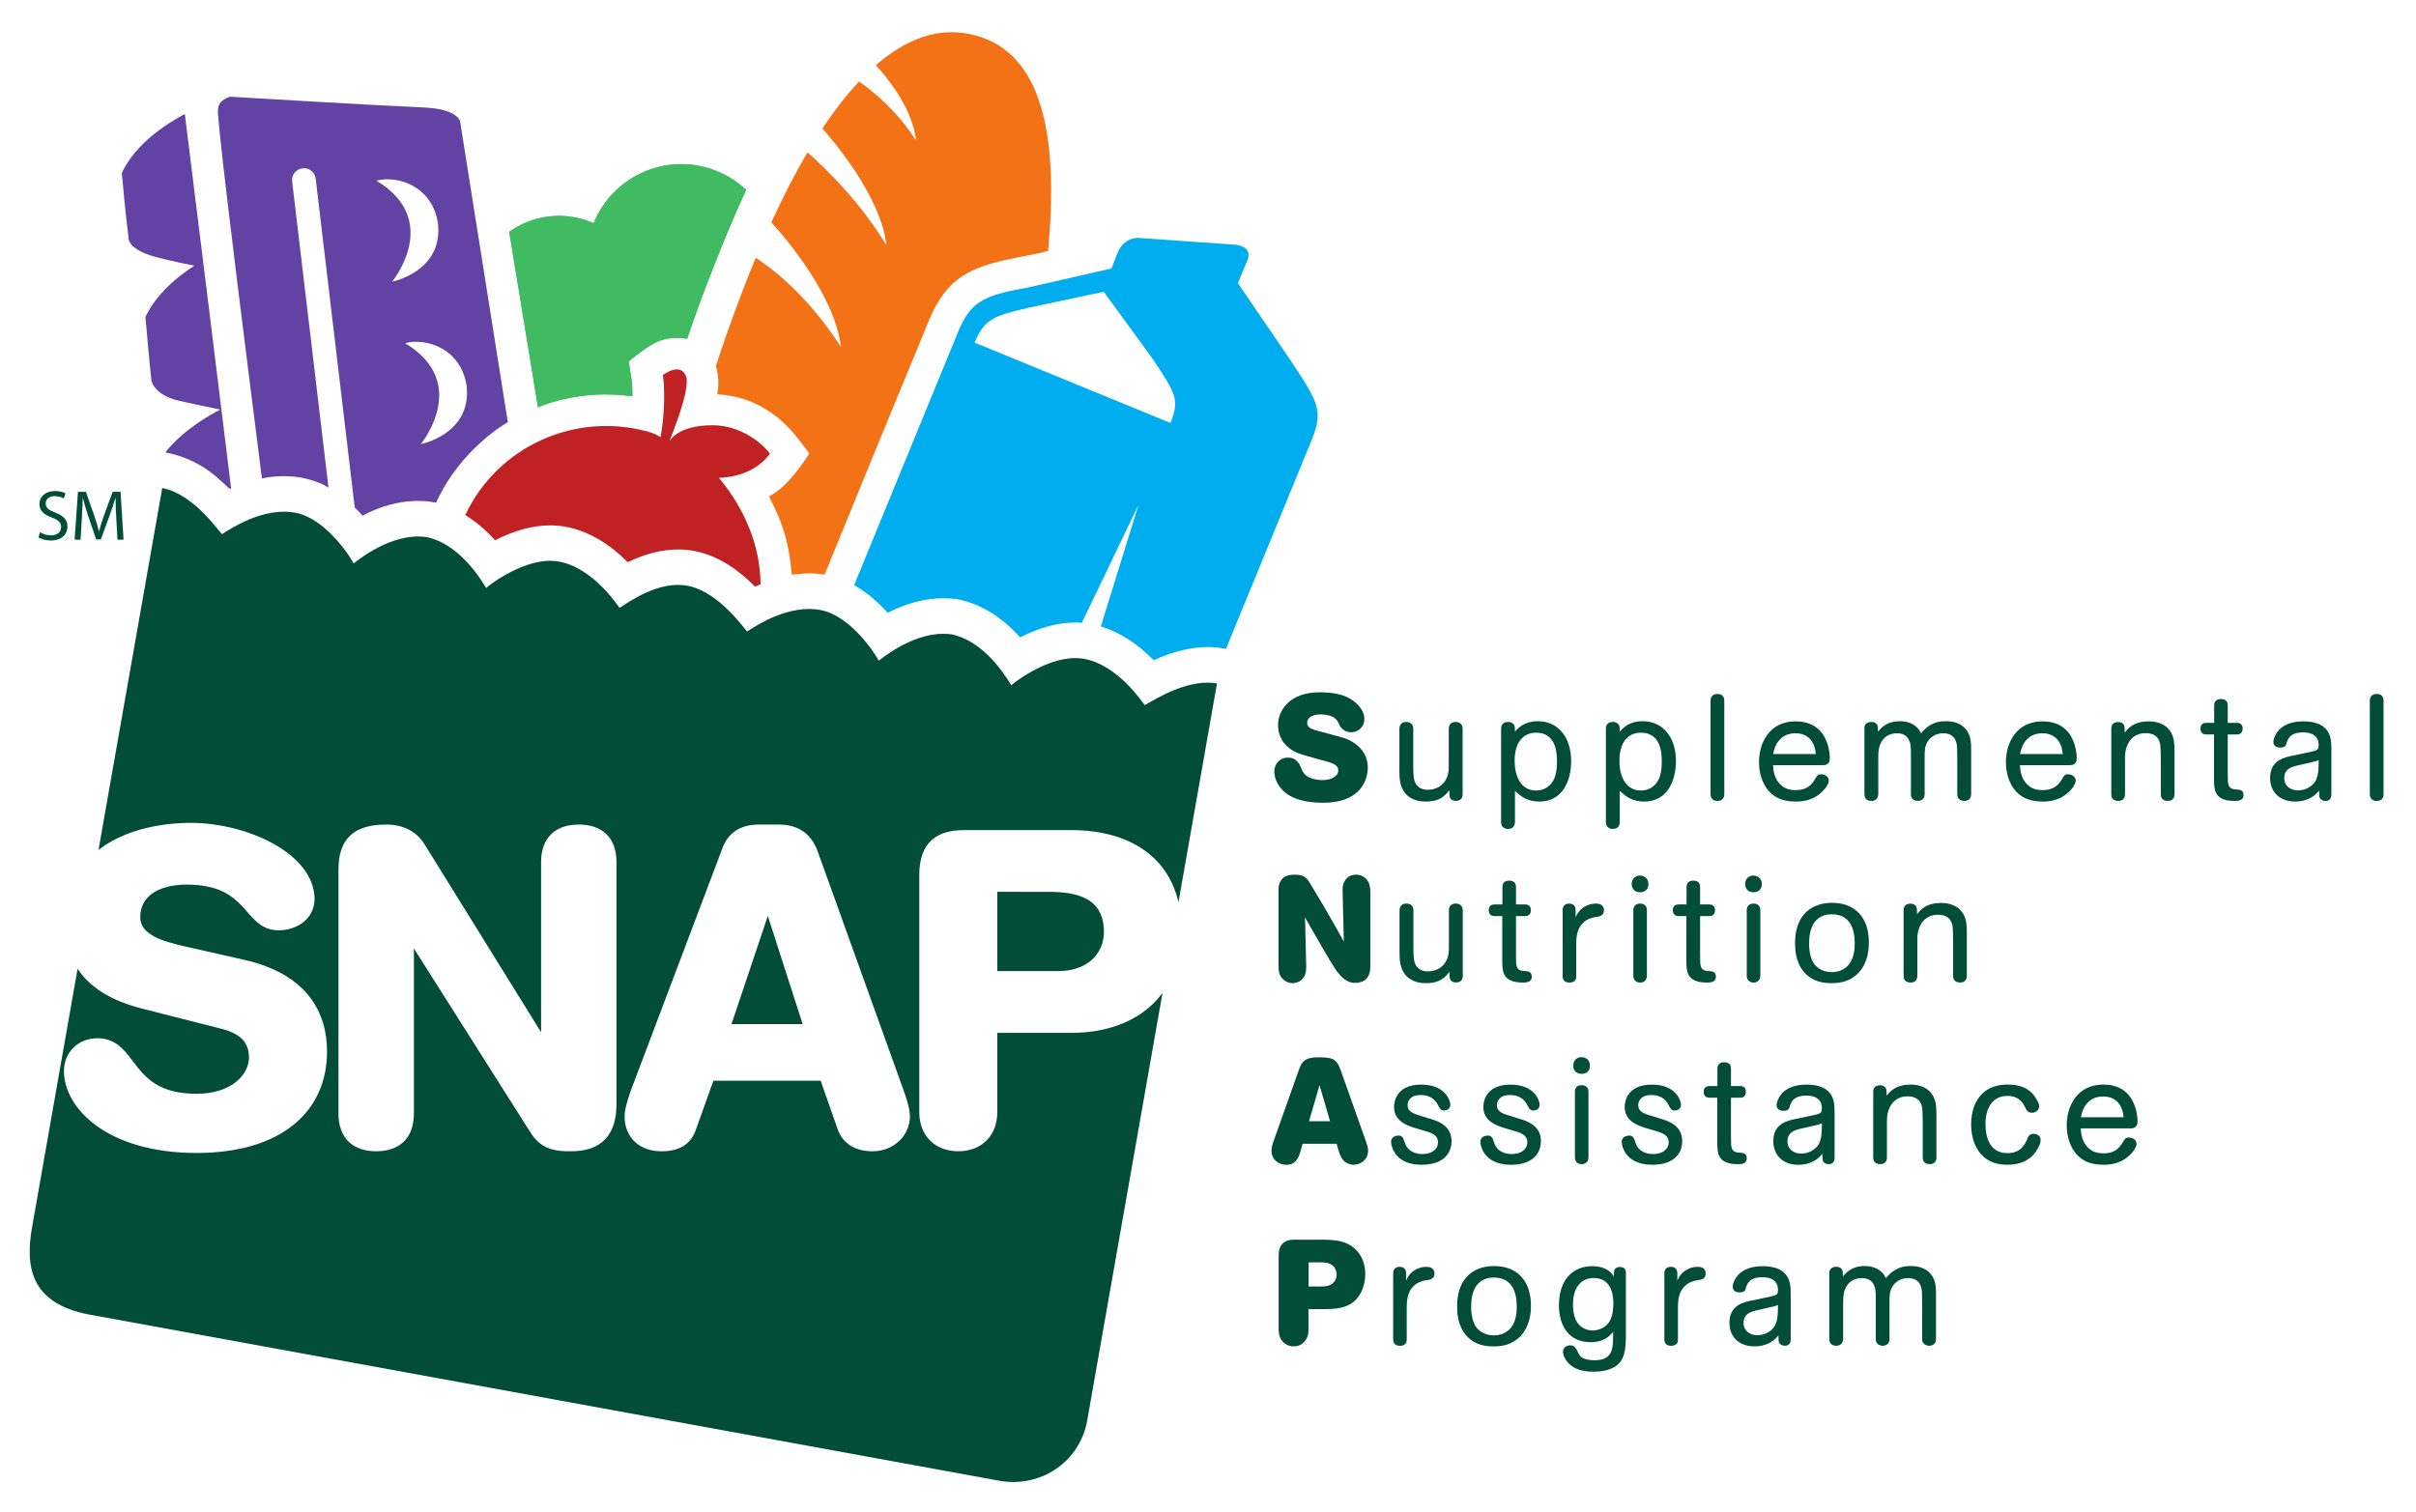 <?xml version="1.0" encoding="UTF-8" standalone="no"?>
<svg xmlns:dc="http://purl.org/dc/elements/1.1/" xmlns:cc="http://creativecommons.org/ns#" xmlns:rdf="http://www.w3.org/1999/02/22-rdf-syntax-ns#" xmlns:svg="http://www.w3.org/2000/svg" xmlns="http://www.w3.org/2000/svg" version="1.1" width="391.225" height="244.871" id="svg2985" xml:space="preserve">
  <defs id="defs2989">
    <clipPath id="clipPath3001">
      <path d="m 0,504 612,0 0,288 -612,0 0,-288 z" id="path3003"></path>
    </clipPath>
    <clipPath id="clipPath3015">
      <path d="M 0,0 612,0 612,281 0,281 0,0 z" id="path3017"></path>
    </clipPath>
    <clipPath id="clipPath3043">
      <path d="M 0,0 612,0 612,792 0,792 0,0 z" id="path3045"></path>
    </clipPath>
    <clipPath id="clipPath3087">
      <path d="M 0,0 612,0 612,792 0,792 0,0 z" id="path3089"></path>
    </clipPath>
    <clipPath id="clipPath3175">
      <path d="m 328.52,295.325 120.643,0 0,85.738 -120.643,0 0,-85.738 z" id="path3177"></path>
    </clipPath>
  </defs>
  <g transform="translate(-317.375,-320.745)" id="layer1" style="display:none">
    <g transform="matrix(3.316,0,0,-3.316,-785.632,1589.189)" id="g3792">
      <g transform="translate(329.158,305.822)" id="g3179">
        <path d="m 0,0 0.824,0 c 0.559,-0.006 0.758,0.02 0.944,0.153 0.219,0.153 0.306,0.426 0.306,0.692 0,0.172 -0.04,0.352 -0.14,0.498 C 1.688,1.688 1.124,1.688 0.738,1.688 L 0,1.688 0,0 z m 0,-0.564 0,-1.629 c 0,-0.086 -0.026,-0.299 -0.312,-0.299 -0.299,0 -0.326,0.199 -0.326,0.299 l 0,4.127 c 0,0.213 0.08,0.313 0.312,0.313 l 1.263,0 C 1.263,2.247 1.608,2.24 1.908,2.127 2.433,1.928 2.705,1.443 2.705,0.845 2.705,0.698 2.692,0.572 2.665,0.452 2.606,0.18 2.486,-0.053 2.267,-0.239 1.894,-0.551 1.496,-0.564 1.064,-0.564 l -1.064,0 z" id="path3181" style="fill:#013021;fill-opacity:1;fill-rule:nonzero;stroke:none"></path>
      </g>
      <g transform="translate(335.028,303.622)" id="g3183">
        <path d="m 0,0 c -0.007,-0.093 -0.02,-0.193 -0.146,-0.259 -0.087,-0.04 -0.213,-0.04 -0.306,0 -0.14,0.073 -0.14,0.18 -0.14,0.445 -0.286,-0.379 -0.571,-0.505 -1.056,-0.505 -0.16,0 -0.585,0.013 -0.884,0.339 -0.286,0.319 -0.286,0.745 -0.286,1.057 l 0,1.847 c 0,0.087 0.026,0.306 0.306,0.306 0.279,0 0.312,-0.212 0.312,-0.299 l 0,-1.655 c 0,-0.445 0.02,-0.631 0.106,-0.791 0.153,-0.279 0.466,-0.279 0.545,-0.279 0.432,0 0.798,0.259 0.898,0.705 0.039,0.166 0.033,0.312 0.033,0.558 l 0,1.455 c 0,0.087 0.026,0.306 0.306,0.306 C -0.027,3.23 0,3.011 0,2.924 L 0,0 z" id="path3185" style="fill:#013021;fill-opacity:1;fill-rule:nonzero;stroke:none"></path>
      </g>
      <g transform="translate(335.86,306.294)" id="g3187">
        <path d="m 0,0 -0.352,0 c -0.073,0 -0.253,0.026 -0.253,0.259 0,0.239 0.18,0.26 0.253,0.26 l 0.358,0 0,0.777 c 0,0.086 0.027,0.286 0.3,0.286 0.286,0 0.306,-0.193 0.306,-0.286 l 0,-0.777 0.411,0 c 0.08,0 0.253,-0.021 0.253,-0.26 C 1.276,0.026 1.096,0 1.023,0 l -0.411,0 0,-1.688 c 0,-0.399 0.006,-0.446 0.026,-0.525 0.047,-0.193 0.173,-0.226 0.352,-0.24 0.16,-0.006 0.326,-0.019 0.326,-0.252 0,-0.233 -0.213,-0.259 -0.392,-0.259 C 0,-2.964 0,-2.466 0,-1.948 L 0,0 z" id="path3189" style="fill:#013021;fill-opacity:1;fill-rule:nonzero;stroke:none"></path>
      </g>
      <g transform="translate(338.067,306.294)" id="g3191">
        <path d="m 0,0 -0.352,0 c -0.073,0 -0.253,0.026 -0.253,0.259 0,0.239 0.18,0.26 0.253,0.26 l 0.358,0 0,0.777 c 0,0.086 0.027,0.286 0.3,0.286 0.286,0 0.306,-0.193 0.306,-0.286 l 0,-0.777 0.411,0 c 0.08,0 0.253,-0.021 0.253,-0.26 C 1.276,0.026 1.096,0 1.023,0 l -0.411,0 0,-1.688 c 0,-0.399 0.006,-0.446 0.026,-0.525 0.047,-0.193 0.173,-0.226 0.352,-0.24 0.16,-0.006 0.326,-0.019 0.326,-0.252 0,-0.233 -0.213,-0.259 -0.392,-0.259 C 0,-2.964 0,-2.466 0,-1.948 L 0,0 z" id="path3193" style="fill:#013021;fill-opacity:1;fill-rule:nonzero;stroke:none"></path>
      </g>
      <g transform="translate(340.566,303.629)" id="g3195">
        <path d="m 0,0 c 0,-0.053 -0.013,-0.106 -0.033,-0.146 -0.027,-0.06 -0.106,-0.153 -0.266,-0.153 -0.18,0 -0.306,0.113 -0.306,0.299 l 0,2.931 c 0,0.08 0.027,0.292 0.299,0.292 C -0.026,3.223 0,3.011 0,2.931 L 0,0 z m -0.306,4.473 c 0.193,0 0.373,-0.133 0.373,-0.379 0,-0.226 -0.147,-0.366 -0.373,-0.366 -0.239,0 -0.372,0.16 -0.372,0.366 0,0.239 0.166,0.379 0.372,0.379" id="path3197" style="fill:#013021;fill-opacity:1;fill-rule:nonzero;stroke:none"></path>
      </g>
      <g transform="translate(341.218,306.56)" id="g3199">
        <path d="m 0,0 c 0,0.093 0.02,0.193 0.146,0.258 0.087,0.041 0.226,0.041 0.306,0 0.146,-0.072 0.146,-0.172 0.146,-0.438 0.273,0.366 0.618,0.499 1.07,0.499 0.359,0 0.698,-0.107 0.917,-0.379 0.226,-0.286 0.233,-0.638 0.233,-0.991 l 0,-1.88 c 0,-0.087 -0.026,-0.299 -0.306,-0.299 -0.053,0 -0.106,0.013 -0.159,0.032 -0.126,0.067 -0.146,0.174 -0.146,0.267 l 0,1.568 c 0,0.352 -0.013,0.432 -0.013,0.492 0,0.18 -0.04,0.665 -0.659,0.665 -0.604,0 -0.824,-0.452 -0.89,-0.758 C 0.605,-1.137 0.612,-1.31 0.612,-1.489 l 0,-1.442 c 0,-0.087 -0.027,-0.299 -0.306,-0.299 -0.053,0 -0.107,0.013 -0.16,0.032 C 0.02,-3.131 0,-3.031 0,-2.931 L 0,0 z" id="path3201" style="fill:#013021;fill-opacity:1;fill-rule:nonzero;stroke:none"></path>
      </g>
      <g transform="translate(345.944,306.354)" id="g3203">
        <path d="m 0,0 c -0.219,0 -0.512,-0.066 -0.718,-0.359 -0.159,-0.232 -0.213,-0.545 -0.213,-0.817 0,-0.3 0.054,-0.625 0.213,-0.838 0.133,-0.186 0.366,-0.326 0.665,-0.326 0.305,0 0.585,0.153 0.731,0.366 0.18,0.259 0.193,0.691 0.193,0.844 0,0.173 0,1.13 -0.871,1.13 m 1.429,-2.532 c 0,-0.725 -0.086,-1.077 -0.352,-1.323 -0.233,-0.213 -0.632,-0.326 -1.09,-0.326 -0.386,0 -0.738,0.08 -0.971,0.253 -0.232,0.166 -0.392,0.452 -0.392,0.631 0,0.207 0.18,0.293 0.319,0.293 0.199,0 0.266,-0.14 0.319,-0.253 0.06,-0.12 0.087,-0.173 0.133,-0.226 0.146,-0.166 0.479,-0.186 0.632,-0.186 0.791,0 0.817,0.505 0.831,0.964 l 0.006,0.306 c -0.153,-0.18 -0.399,-0.465 -1.003,-0.465 -0.997,0 -1.416,0.764 -1.416,1.641 0,0.233 0.026,0.459 0.086,0.685 0.193,0.658 0.678,1.063 1.403,1.063 0.245,0 0.418,-0.046 0.544,-0.099 0.253,-0.113 0.34,-0.24 0.413,-0.36 0.006,0.22 0.006,0.253 0.033,0.306 0.027,0.047 0.093,0.12 0.233,0.12 0.252,0 0.272,-0.179 0.272,-0.252 l 0,-2.772 z" id="path3205" style="fill:#013021;fill-opacity:1;fill-rule:nonzero;stroke:none"></path>
      </g>
      <g transform="translate(353.204,305.489)" id="g3207">
        <path d="m 0,0 -2.426,0 0,-1.854 c 0,-0.087 -0.026,-0.306 -0.312,-0.306 -0.053,0 -0.107,0.013 -0.153,0.04 -0.133,0.066 -0.153,0.166 -0.153,0.266 l 0,4.167 c 0,0.087 0.027,0.306 0.312,0.306 0.054,0 0.107,-0.014 0.16,-0.04 0.126,-0.066 0.146,-0.166 0.146,-0.266 l 0,-1.761 2.426,0 0,1.761 c 0.007,0.053 0.014,0.107 0.034,0.153 0.019,0.04 0.099,0.153 0.278,0.153 0.286,0 0.313,-0.219 0.313,-0.306 l 0,-4.167 C 0.625,-1.907 0.612,-1.961 0.592,-2.007 0.565,-2.067 0.479,-2.16 0.312,-2.16 0.034,-2.16 0,-1.941 0,-1.854 L 0,0 z" id="path3209" style="fill:#013021;fill-opacity:1;fill-rule:nonzero;stroke:none"></path>
      </g>
      <g transform="translate(356.774,305.423)" id="g3211">
        <path d="m 0,0 c -0.026,0.439 -0.266,0.924 -0.897,0.924 -0.14,0 -0.412,-0.013 -0.645,-0.22 C -1.808,0.472 -1.868,0.153 -1.901,0 L 0,0 z m -1.908,-0.498 c 0.014,-0.299 0.08,-0.566 0.26,-0.785 0.226,-0.279 0.498,-0.325 0.764,-0.325 0.525,0 0.711,0.272 0.831,0.458 0.106,0.18 0.14,0.246 0.286,0.246 0.146,0 0.345,-0.086 0.345,-0.279 0,-0.027 0,-0.047 -0.006,-0.066 C 0.545,-1.376 0.432,-1.522 0.359,-1.602 -0.099,-2.12 -0.698,-2.12 -0.884,-2.12 c -0.432,0 -0.871,0.086 -1.21,0.465 -0.298,0.339 -0.438,0.817 -0.438,1.296 0,0.838 0.452,1.815 1.628,1.815 0.146,0 0.293,-0.013 0.432,-0.047 0.299,-0.073 0.559,-0.219 0.764,-0.498 0.22,-0.306 0.333,-0.738 0.333,-1.11 0,-0.279 -0.213,-0.299 -0.299,-0.299 l -2.234,0 z" id="path3213" style="fill:#013021;fill-opacity:1;fill-rule:nonzero;stroke:none"></path>
      </g>
      <g transform="translate(359.188,304.945)" id="g3215">
        <path d="m 0,0 c -0.113,-0.02 -0.246,-0.053 -0.339,-0.086 -0.1,-0.034 -0.399,-0.133 -0.399,-0.505 0,-0.366 0.286,-0.552 0.618,-0.552 0.379,0 0.632,0.219 0.731,0.352 0.173,0.239 0.18,0.552 0.186,0.997 C 0.671,0.153 0.625,0.139 0.346,0.08 L 0,0 z M 1.362,-1.349 C 1.356,-1.422 1.342,-1.615 1.096,-1.615 0.983,-1.608 0.884,-1.568 0.844,-1.469 0.824,-1.416 0.817,-1.389 0.817,-1.15 0.492,-1.568 0.04,-1.642 -0.253,-1.642 c -0.691,0 -1.116,0.426 -1.116,1.057 0,0.791 0.651,0.917 1.01,0.99 l 0.565,0.12 c 0.226,0.046 0.346,0.073 0.405,0.093 0.14,0.04 0.186,0.093 0.186,0.259 0,0.565 -0.571,0.565 -0.691,0.565 -0.578,0 -0.678,-0.286 -0.737,-0.465 -0.02,-0.093 -0.054,-0.213 -0.28,-0.213 -0.246,0 -0.312,0.14 -0.312,0.259 0,0.133 0.086,0.3 0.139,0.386 0.266,0.406 0.732,0.525 1.19,0.525 0.386,0 0.784,-0.073 1.03,-0.359 C 1.362,1.309 1.362,0.97 1.362,0.645 l 0,-1.994 z" id="path3217" style="fill:#013021;fill-opacity:1;fill-rule:nonzero;stroke:none"></path>
      </g>
      <g transform="translate(361.681,303.629)" id="g3219">
        <path d="m 0,0 c 0,-0.08 -0.026,-0.299 -0.306,-0.299 -0.172,0 -0.305,0.1 -0.305,0.299 l 0,4.181 c 0,0.08 0.033,0.292 0.305,0.292 C -0.026,4.473 0,4.261 0,4.181 L 0,0 z" id="path3221" style="fill:#013021;fill-opacity:1;fill-rule:nonzero;stroke:none"></path>
      </g>
      <g transform="translate(362.645,306.294)" id="g3223">
        <path d="m 0,0 -0.352,0 c -0.073,0 -0.253,0.026 -0.253,0.259 0,0.239 0.18,0.26 0.253,0.26 l 0.358,0 0,0.777 c 0,0.086 0.027,0.286 0.3,0.286 0.286,0 0.306,-0.193 0.306,-0.286 l 0,-0.777 0.411,0 c 0.08,0 0.253,-0.021 0.253,-0.26 C 1.276,0.026 1.096,0 1.023,0 l -0.411,0 0,-1.688 c 0,-0.399 0.006,-0.446 0.026,-0.525 0.047,-0.193 0.173,-0.226 0.352,-0.24 0.16,-0.006 0.326,-0.019 0.326,-0.252 0,-0.233 -0.213,-0.259 -0.392,-0.259 C 0,-2.964 0,-2.466 0,-1.948 L 0,0 z" id="path3225" style="fill:#013021;fill-opacity:1;fill-rule:nonzero;stroke:none"></path>
      </g>
      <g transform="translate(365.025,306.42)" id="g3227">
        <path d="M 0,0 C 0.239,0.319 0.665,0.459 1.057,0.459 1.688,0.459 1.934,0.133 1.987,0.06 2.2,-0.239 2.2,-0.625 2.2,-0.944 l 0,-1.847 C 2.2,-2.845 2.187,-2.897 2.167,-2.938 2.14,-2.997 2.06,-3.09 1.894,-3.09 c -0.279,0 -0.306,0.212 -0.306,0.299 l 0,1.661 c 0,0.412 -0.013,0.585 -0.093,0.745 -0.153,0.285 -0.458,0.292 -0.565,0.292 -0.285,0 -0.531,-0.12 -0.684,-0.279 -0.24,-0.253 -0.253,-0.539 -0.253,-0.851 l 0,-1.568 c 0,-0.054 -0.013,-0.106 -0.033,-0.147 -0.027,-0.059 -0.106,-0.152 -0.272,-0.152 -0.28,0 -0.306,0.212 -0.306,0.299 l 0,4.167 c 0,0.086 0.026,0.306 0.306,0.306 C -0.033,1.682 0,1.462 0,1.382 L 0,0 z" id="path3229" style="fill:#013021;fill-opacity:1;fill-rule:nonzero;stroke:none"></path>
      </g>
      <g transform="translate(368.913,304.613)" id="g3231">
        <path d="m 0,0 c 0.087,-0.246 0.12,-0.372 0.153,-0.505 0.033,0.139 0.073,0.306 0.14,0.511 0.013,0.06 0.106,0.366 0.126,0.432 L 0.938,2.04 c 0.026,0.08 0.079,0.2 0.272,0.2 0.193,0 0.332,-0.12 0.332,-0.279 0,-0.04 0,-0.067 -0.013,-0.113 L 0.419,-1.316 C 0.2,-1.941 0.047,-2.433 -0.725,-2.433 c -0.332,0 -0.511,0.053 -0.511,0.332 0,0.08 0.02,0.18 0.08,0.213 0.04,0.02 0.08,0.027 0.113,0.027 0.04,0 0.246,-0.033 0.299,-0.033 0.153,0 0.299,0.073 0.399,0.179 0.093,0.107 0.133,0.226 0.219,0.479 l -1.21,3.057 c -0.019,0.053 -0.026,0.086 -0.026,0.133 0,0.173 0.153,0.286 0.345,0.286 0.193,0 0.253,-0.12 0.279,-0.2 L 0,0 z" id="path3233" style="fill:#013021;fill-opacity:1;fill-rule:nonzero;stroke:none"></path>
      </g>
      <g transform="translate(373.554,307.49)" id="g3235">
        <path d="m 0,0 0,-1.429 1.947,0 c 0.074,0 0.266,-0.027 0.266,-0.279 0,-0.246 -0.192,-0.273 -0.266,-0.273 l -1.947,0 0,-1.874 c 0,-0.086 -0.04,-0.299 -0.319,-0.299 -0.06,0 -0.113,0.007 -0.166,0.033 -0.133,0.066 -0.153,0.166 -0.153,0.266 l 0,4.121 c 0,0.199 0.086,0.312 0.312,0.312 l 2.466,0 C 2.227,0.578 2.419,0.551 2.419,0.286 2.419,0.027 2.22,0 2.14,0 L 0,0 z" id="path3237" style="fill:#013021;fill-opacity:1;fill-rule:nonzero;stroke:none"></path>
      </g>
      <g transform="translate(378.44,304.154)" id="g3239">
        <path d="m 0,0 c 0.232,0.299 0.245,0.724 0.245,0.93 0,0.645 -0.212,1.29 -1.023,1.29 -0.18,0 -0.531,-0.027 -0.784,-0.379 -0.173,-0.253 -0.226,-0.605 -0.226,-0.917 0,-0.339 0.06,-0.704 0.246,-0.944 0.133,-0.166 0.392,-0.339 0.771,-0.339 0.299,0 0.591,0.12 0.771,0.359 m 0.438,-0.366 c -0.405,-0.445 -0.903,-0.485 -1.223,-0.485 -0.345,0 -0.823,0.047 -1.203,0.465 -0.412,0.452 -0.425,1.064 -0.425,1.31 0,0.319 0.033,0.877 0.412,1.309 0.412,0.459 0.964,0.499 1.249,0.499 0.978,0 1.629,-0.625 1.629,-1.762 0,-0.299 -0.033,-0.884 -0.439,-1.336" id="path3241" style="fill:#013021;fill-opacity:1;fill-rule:nonzero;stroke:none"></path>
      </g>
      <g transform="translate(382.05,304.154)" id="g3243">
        <path d="m 0,0 c 0.233,0.299 0.246,0.724 0.246,0.93 0,0.645 -0.213,1.29 -1.024,1.29 -0.179,0 -0.531,-0.027 -0.784,-0.379 -0.173,-0.253 -0.226,-0.605 -0.226,-0.917 0,-0.339 0.06,-0.704 0.246,-0.944 0.133,-0.166 0.392,-0.339 0.771,-0.339 0.299,0 0.591,0.12 0.771,0.359 m 0.439,-0.366 c -0.406,-0.445 -0.904,-0.485 -1.223,-0.485 -0.346,0 -0.824,0.047 -1.203,0.465 -0.413,0.452 -0.426,1.064 -0.426,1.31 0,0.319 0.033,0.877 0.413,1.309 0.412,0.459 0.963,0.499 1.249,0.499 0.977,0 1.628,-0.625 1.628,-1.762 0,-0.299 -0.033,-0.884 -0.438,-1.336" id="path3245" style="fill:#013021;fill-opacity:1;fill-rule:nonzero;stroke:none"></path>
      </g>
      <g transform="translate(385.587,305.942)" id="g3247">
        <path d="m 0,0 c -0.219,0.359 -0.545,0.419 -0.791,0.419 -0.525,0 -0.784,-0.353 -0.877,-0.818 -0.027,-0.153 -0.04,-0.305 -0.04,-0.459 0,-0.578 0.146,-1.276 0.924,-1.276 0.166,0 0.319,0.027 0.452,0.1 0.531,0.273 0.531,1.017 0.531,1.176 C 0.199,-0.585 0.166,-0.266 0,0 m 0.784,-2.32 c 0,-0.086 -0.026,-0.292 -0.299,-0.292 -0.153,0 -0.233,0.086 -0.266,0.153 -0.026,0.06 -0.026,0.113 -0.02,0.299 -0.06,-0.073 -0.133,-0.16 -0.279,-0.259 -0.239,-0.16 -0.505,-0.22 -0.784,-0.22 -1.05,0 -1.476,0.871 -1.476,1.808 0,0.844 0.372,1.768 1.436,1.768 0.711,0 1.01,-0.398 1.097,-0.511 l 0,1.435 c 0,0.053 0.013,0.107 0.033,0.153 0.033,0.066 0.12,0.146 0.259,0.146 0.027,0 0.087,0 0.153,-0.033 C 0.764,2.061 0.784,1.961 0.784,1.861 l 0,-4.181 z" id="path3249" style="fill:#013021;fill-opacity:1;fill-rule:nonzero;stroke:none"></path>
      </g>
      <g transform="translate(354.028,295.571)" id="g3251">
        <path d="m 0,0 c -0.027,-0.093 -0.073,-0.219 -0.359,-0.219 -0.273,0 -0.332,0.113 -0.366,0.219 L -1.522,2.685 C -1.628,3.024 -1.702,3.37 -1.755,3.722 -1.808,3.31 -1.894,2.945 -1.961,2.705 L -2.699,0.014 C -2.725,-0.093 -2.772,-0.219 -3.071,-0.219 -3.357,-0.219 -3.397,-0.1 -3.43,0 l -1.349,4.168 c -0.013,0.039 -0.02,0.079 -0.02,0.119 0,0.133 0.133,0.266 0.326,0.266 0.199,0 0.266,-0.126 0.292,-0.206 L -3.29,1.529 c 0.153,-0.498 0.186,-0.698 0.206,-0.877 0.02,0.086 0.053,0.232 0.08,0.339 0.013,0.053 0.06,0.225 0.066,0.259 l 0.831,3.077 c 0.026,0.1 0.093,0.233 0.359,0.233 0.266,0 0.332,-0.127 0.359,-0.226 l 0.851,-2.945 c 0.093,-0.319 0.132,-0.551 0.159,-0.704 0.033,0.113 0.199,0.698 0.239,0.83 l 0.844,2.832 c 0.027,0.08 0.08,0.206 0.273,0.206 0.159,0 0.319,-0.106 0.319,-0.266 0,-0.04 -0.007,-0.073 -0.013,-0.106 L 0,0 z" id="path3253" style="fill:#013021;fill-opacity:1;fill-rule:nonzero;stroke:none"></path>
      </g>
      <g transform="translate(356.389,295.651)" id="g3255">
        <path d="m 0,0 c 0,-0.053 -0.013,-0.106 -0.033,-0.146 -0.027,-0.06 -0.106,-0.153 -0.266,-0.153 -0.179,0 -0.306,0.113 -0.306,0.299 l 0,2.931 c 0,0.08 0.027,0.293 0.299,0.293 C -0.026,3.224 0,3.011 0,2.931 L 0,0 z m -0.306,4.473 c 0.193,0 0.373,-0.133 0.373,-0.379 0,-0.225 -0.146,-0.365 -0.373,-0.365 -0.239,0 -0.372,0.159 -0.372,0.365 0,0.24 0.166,0.379 0.372,0.379" id="path3257" style="fill:#013021;fill-opacity:1;fill-rule:nonzero;stroke:none"></path>
      </g>
      <g transform="translate(357.486,298.316)" id="g3259">
        <path d="m 0,0 -0.352,0 c -0.073,0 -0.253,0.027 -0.253,0.259 0,0.239 0.18,0.26 0.253,0.26 l 0.358,0 0,0.777 c 0,0.086 0.027,0.286 0.3,0.286 0.286,0 0.306,-0.193 0.306,-0.286 l 0,-0.777 0.411,0 c 0.08,0 0.253,-0.021 0.253,-0.26 C 1.276,0.027 1.096,0 1.023,0 l -0.411,0 0,-1.688 c 0,-0.399 0.006,-0.446 0.026,-0.525 0.047,-0.193 0.173,-0.226 0.352,-0.24 0.16,-0.006 0.326,-0.019 0.326,-0.252 0,-0.233 -0.213,-0.259 -0.392,-0.259 C 0,-2.964 0,-2.466 0,-1.947 L 0,0 z" id="path3261" style="fill:#013021;fill-opacity:1;fill-rule:nonzero;stroke:none"></path>
      </g>
      <g transform="translate(359.866,298.443)" id="g3263">
        <path d="M 0,0 C 0.239,0.319 0.665,0.458 1.057,0.458 1.688,0.458 1.934,0.133 1.987,0.06 2.2,-0.24 2.2,-0.625 2.2,-0.944 l 0,-1.848 C 2.2,-2.845 2.187,-2.898 2.167,-2.938 2.14,-2.998 2.06,-3.091 1.894,-3.091 c -0.279,0 -0.306,0.213 -0.306,0.299 l 0,1.662 c 0,0.412 -0.013,0.585 -0.093,0.745 -0.153,0.285 -0.458,0.292 -0.565,0.292 -0.285,0 -0.531,-0.12 -0.684,-0.279 -0.24,-0.253 -0.253,-0.539 -0.253,-0.851 l 0,-1.569 c 0,-0.053 -0.013,-0.106 -0.033,-0.146 -0.027,-0.06 -0.106,-0.153 -0.272,-0.153 -0.28,0 -0.306,0.213 -0.306,0.299 l 0,4.168 c 0,0.086 0.026,0.305 0.306,0.305 C -0.033,1.681 0,1.462 0,1.382 L 0,0 z" id="path3265" style="fill:#013021;fill-opacity:1;fill-rule:nonzero;stroke:none"></path>
      </g>
      <g transform="translate(363.19,295.651)" id="g3267">
        <path d="m 0,0 c 0,-0.053 -0.014,-0.106 -0.034,-0.146 -0.026,-0.06 -0.106,-0.153 -0.265,-0.153 -0.18,0 -0.306,0.113 -0.306,0.299 l 0,2.931 c 0,0.08 0.027,0.293 0.299,0.293 C -0.027,3.224 0,3.011 0,2.931 L 0,0 z m -0.306,4.473 c 0.193,0 0.372,-0.133 0.372,-0.379 0,-0.225 -0.146,-0.365 -0.372,-0.365 -0.239,0 -0.372,0.159 -0.372,0.365 0,0.24 0.166,0.379 0.372,0.379" id="path3269" style="fill:#013021;fill-opacity:1;fill-rule:nonzero;stroke:none"></path>
      </g>
      <g transform="translate(363.709,298.582)" id="g3271">
        <path d="m 0,0 c 0,0.093 0.02,0.193 0.146,0.259 0.087,0.04 0.226,0.04 0.306,0 0.146,-0.073 0.146,-0.173 0.146,-0.439 0.273,0.366 0.618,0.499 1.07,0.499 0.359,0 0.698,-0.106 0.917,-0.379 0.226,-0.286 0.233,-0.638 0.233,-0.991 l 0,-1.88 c 0,-0.086 -0.027,-0.299 -0.306,-0.299 -0.053,0 -0.106,0.013 -0.159,0.033 -0.126,0.067 -0.146,0.173 -0.146,0.266 l 0,1.568 c 0,0.353 -0.013,0.432 -0.013,0.492 0,0.18 -0.04,0.665 -0.659,0.665 -0.604,0 -0.824,-0.452 -0.89,-0.758 C 0.605,-1.137 0.611,-1.31 0.611,-1.489 l 0,-1.442 c 0,-0.086 -0.026,-0.299 -0.305,-0.299 -0.053,0 -0.107,0.013 -0.16,0.033 C 0.02,-3.13 0,-3.031 0,-2.931 L 0,0 z" id="path3273" style="fill:#013021;fill-opacity:1;fill-rule:nonzero;stroke:none"></path>
      </g>
      <g transform="translate(369.931,297.878)" id="g3275">
        <path d="M 0,0 0.937,0 C 1.183,0 1.469,0 1.668,0.046 1.974,0.119 2.22,0.372 2.22,0.837 2.22,1.176 2.093,1.329 2.06,1.369 1.821,1.655 1.369,1.661 0.704,1.661 L 0,1.661 0,0 z M 0,-0.532 0,-2.227 C 0,-2.28 -0.013,-2.333 -0.034,-2.38 -0.06,-2.433 -0.14,-2.526 -0.306,-2.526 c -0.279,0 -0.312,0.213 -0.312,0.299 l 0,4.128 c 0,0.073 0,0.153 0.073,0.232 0.073,0.08 0.159,0.08 0.239,0.08 l 1.449,0 C 1.549,2.213 2.08,2.193 2.439,1.894 2.672,1.708 2.865,1.369 2.865,0.871 2.865,0.704 2.851,0.239 2.419,-0.08 2.246,-0.206 2.127,-0.233 2,-0.259 2.146,-0.273 2.372,-0.306 2.546,-0.565 2.672,-0.758 2.705,-0.984 2.738,-1.203 l 0.04,-0.266 c 0.04,-0.226 0.04,-0.246 0.08,-0.445 0.02,-0.093 0.04,-0.213 0.04,-0.293 0,-0.252 -0.146,-0.326 -0.3,-0.326 -0.185,0 -0.285,0.133 -0.358,0.379 -0.074,0.246 -0.107,0.532 -0.133,0.745 -0.12,0.844 -0.346,0.877 -1.329,0.877 l -0.778,0 z" id="path3277" style="fill:#013021;fill-opacity:1;fill-rule:nonzero;stroke:none"></path>
      </g>
      <g transform="translate(375.788,297.446)" id="g3279">
        <path d="m 0,0 c -0.027,0.438 -0.266,0.924 -0.897,0.924 -0.14,0 -0.412,-0.013 -0.645,-0.22 C -1.808,0.471 -1.868,0.153 -1.901,0 L 0,0 z m -1.908,-0.498 c 0.014,-0.3 0.08,-0.566 0.259,-0.785 0.226,-0.279 0.499,-0.325 0.765,-0.325 0.525,0 0.711,0.272 0.831,0.458 0.106,0.179 0.139,0.246 0.286,0.246 0.146,0 0.345,-0.087 0.345,-0.279 0,-0.027 0,-0.047 -0.007,-0.067 C 0.545,-1.376 0.432,-1.522 0.359,-1.602 -0.1,-2.12 -0.698,-2.12 -0.884,-2.12 c -0.432,0 -0.871,0.086 -1.21,0.465 -0.298,0.339 -0.439,0.817 -0.439,1.296 0,0.837 0.453,1.814 1.629,1.814 0.146,0 0.292,-0.013 0.432,-0.046 0.299,-0.073 0.558,-0.219 0.764,-0.498 0.22,-0.306 0.333,-0.738 0.333,-1.11 0,-0.28 -0.213,-0.299 -0.299,-0.299 l -2.234,0 z" id="path3281" style="fill:#013021;fill-opacity:1;fill-rule:nonzero;stroke:none"></path>
      </g>
      <g transform="translate(378.202,296.967)" id="g3283">
        <path d="m 0,0 c -0.113,-0.02 -0.246,-0.053 -0.339,-0.086 -0.1,-0.034 -0.399,-0.133 -0.399,-0.505 0,-0.366 0.286,-0.552 0.618,-0.552 0.379,0 0.632,0.219 0.731,0.352 0.173,0.24 0.18,0.552 0.186,0.997 C 0.671,0.153 0.625,0.14 0.345,0.08 L 0,0 z m 1.362,-1.349 c -0.007,-0.073 -0.02,-0.266 -0.266,-0.266 -0.113,0.007 -0.212,0.047 -0.252,0.146 -0.02,0.053 -0.027,0.08 -0.027,0.319 -0.325,-0.418 -0.778,-0.492 -1.07,-0.492 -0.691,0 -1.116,0.426 -1.116,1.057 0,0.791 0.651,0.918 1.01,0.99 l 0.565,0.12 c 0.226,0.047 0.345,0.073 0.405,0.093 0.14,0.04 0.186,0.093 0.186,0.259 0,0.566 -0.572,0.566 -0.691,0.566 -0.578,0 -0.678,-0.287 -0.738,-0.466 -0.02,-0.093 -0.053,-0.212 -0.279,-0.212 -0.246,0 -0.312,0.139 -0.312,0.259 0,0.132 0.086,0.299 0.139,0.385 0.266,0.405 0.731,0.525 1.19,0.525 0.386,0 0.784,-0.073 1.03,-0.359 C 1.362,1.309 1.362,0.97 1.362,0.645 l 0,-1.994 z" id="path3285" style="fill:#013021;fill-opacity:1;fill-rule:nonzero;stroke:none"></path>
      </g>
      <g transform="translate(382.415,296.449)" id="g3287">
        <path d="m 0,0 c 0.047,0.126 0.107,0.259 0.286,0.259 0.08,0 0.319,-0.047 0.319,-0.279 0,-0.093 -0.04,-0.233 -0.14,-0.399 -0.106,-0.186 -0.411,-0.705 -1.355,-0.705 -1.21,0 -1.602,0.964 -1.602,1.795 0,0.266 0.033,0.525 0.12,0.771 0.358,1.01 1.269,1.01 1.515,1.01 0.771,0 1.077,-0.325 1.256,-0.618 0.14,-0.219 0.14,-0.299 0.14,-0.346 0,-0.172 -0.147,-0.292 -0.326,-0.292 -0.186,0 -0.246,0.126 -0.319,0.279 -0.066,0.133 -0.246,0.472 -0.771,0.472 -0.704,0 -0.977,-0.605 -0.977,-1.249 0,-0.572 0.173,-1.303 0.977,-1.303 0.605,0 0.778,0.392 0.877,0.605" id="path3289" style="fill:#013021;fill-opacity:1;fill-rule:nonzero;stroke:none"></path>
      </g>
      <g transform="translate(384.171,298.443)" id="g3291">
        <path d="M 0,0 C 0.239,0.319 0.665,0.458 1.057,0.458 1.688,0.458 1.934,0.133 1.987,0.06 2.2,-0.24 2.2,-0.625 2.2,-0.944 l 0,-1.848 C 2.2,-2.845 2.187,-2.898 2.167,-2.938 2.14,-2.998 2.06,-3.091 1.894,-3.091 c -0.279,0 -0.306,0.213 -0.306,0.299 l 0,1.662 c 0,0.412 -0.013,0.585 -0.093,0.745 -0.152,0.285 -0.458,0.292 -0.565,0.292 -0.285,0 -0.531,-0.12 -0.684,-0.279 -0.239,-0.253 -0.253,-0.539 -0.253,-0.851 l 0,-1.569 c 0,-0.053 -0.013,-0.106 -0.033,-0.146 -0.027,-0.06 -0.106,-0.153 -0.272,-0.153 -0.279,0 -0.306,0.213 -0.306,0.299 l 0,4.168 c 0,0.086 0.027,0.305 0.306,0.305 C -0.033,1.681 0,1.462 0,1.382 L 0,0 z" id="path3293" style="fill:#013021;fill-opacity:1;fill-rule:nonzero;stroke:none"></path>
      </g>
    </g>
  </g>
  <g transform="matrix(1.25,0,0,-1.25,-317.375,669.255)" id="g2993" style="display:inline">
    <g transform="matrix(2.652,0,0,2.652,-628.506,-479.352)" id="g3852">
      <g transform="translate(369.186,373.361)" id="g3295">
        <path d="m 0,0 c -0.469,0.444 -1.041,0.796 -1.694,1.016 -2.33,0.786 -4.843,-0.395 -5.756,-2.643 -0.114,0.048 -0.229,0.098 -0.348,0.137 -1.325,0.447 -2.717,0.196 -3.776,-0.554 0.513,-3.113 0.919,-5.632 1.407,-8.585 0.027,0.027 2.053,0.927 4.605,0.542 0.024,0.7 -0.088,1.03 -0.19,1.706 1.111,0.895 1.707,1.301 2.872,1.111 0.596,1.815 1.95,5.31 2.88,7.27" id="path3297" style="fill:#40bb61;fill-opacity:1;fill-rule:nonzero;stroke:none"></path>
      </g>
      <g transform="translate(369.176,373.357)" id="g3299">
        <path d="m 0,0 c -0.47,0.445 -1.041,0.796 -1.694,1.016 -2.33,0.786 -4.844,-0.395 -5.756,-2.643 -0.114,0.048 -0.229,0.098 -0.348,0.137 -1.326,0.447 -2.717,0.196 -3.776,-0.554 0.513,-3.112 0.919,-5.632 1.406,-8.585 0.028,0.027 2.053,0.927 4.606,0.542 0.024,0.701 -0.067,1.032 -0.169,1.708 1.173,0.935 1.643,1.264 2.851,1.11 C -2.284,-5.454 -0.93,-1.96 0,0" id="path3301" style="fill:#40bb61;fill-opacity:1;fill-rule:nonzero;stroke:none"></path>
      </g>
      <g transform="translate(378.041,366.816)" id="g3303">
        <path d="m 0,0 c 0.651,1.658 1.417,2.128 1.706,2.333 1.236,0.796 2.924,0.88 4.182,1.229 0.535,5.694 -0.305,9.664 -3.555,10.532 -0.386,0.104 -0.769,0.154 -1.149,0.154 -1.281,0 -2.521,-0.578 -3.711,-1.613 0.553,-0.597 1.789,-2.088 1.966,-3.683 -0.904,1.427 -2.055,2.379 -2.785,2.89 -0.612,-0.652 -1.209,-1.423 -1.79,-2.3 0.236,-0.261 2.855,-3.208 3.124,-5.695 -1.23,2.025 -2.802,3.6 -3.852,4.532 -0.609,-1.033 -1.198,-2.18 -1.768,-3.42 0.846,-0.934 3.102,-3.63 3.403,-6.089 -1.608,2.484 -3.3,3.797 -4.161,4.357 -0.684,-1.639 -1.339,-3.424 -1.954,-5.289 0.084,-0.223 0.192,-0.789 0.072,-1.38 0.916,-0.066 1.641,-0.278 2.411,-0.76 0.727,-0.453 1.266,-0.988 2.086,-2.14 -1.115,-1.67 -1.586,-1.851 -1.971,-2.098 0.524,-1.026 0.952,-1.935 1.115,-3.822 0.988,0.133 1.35,0.036 1.603,0.006 C -3.783,-9.193 -1.737,-4.2 0,0" id="path3305" style="fill:#f47216;fill-opacity:1;fill-rule:nonzero;stroke:none"></path>
      </g>
      <g transform="translate(353.288,360.939)" id="g3307">
        <path d="M 0,0 C 0,0 2.463,2.986 -0.768,4.931 0.276,5.212 1.969,4.656 2.239,2.836 2.491,0.481 0,0 0,0 m -2.168,12.871 c 1.044,0.28 2.737,-0.276 3.007,-2.095 C 1.092,8.42 -1.4,7.939 -1.4,7.939 c 0,0 2.463,2.986 -0.768,4.932 M 0.748,-2.864 c 1.194,2.656 3.503,3.936 3.503,3.936 0,0 -2.331,14.689 -2.331,14.689 L 1.917,15.783 C 1.915,15.787 1.914,15.791 1.911,15.798 1.899,15.83 1.871,15.89 1.793,15.969 1.642,16.12 1.252,16.397 0.2,16.445 c -2.207,0.092 -8.606,0.474 -9.512,0.529 -0.01,-0.003 -0.021,-0.006 -0.033,-0.01 -0.073,-0.022 -0.173,-0.063 -0.261,-0.118 -0.178,-0.131 -0.285,-0.21 -0.309,-0.563 10e-4,-0.292 0.195,-2.119 0.481,-4.512 0.291,-2.455 0.68,-5.59 1.069,-8.679 0.206,-1.64 0.412,-3.265 0.604,-4.768 2.005,0.409 3.252,-0.452 3.252,-0.452 l -1.776,14.96 c -0.038,0.317 0.19,0.606 0.507,0.643 0.318,0.038 0.606,-0.189 0.643,-0.506 l 1.907,-16.068 c 0,0 0.251,-0.241 0.377,-0.398 1.901,1.007 3.354,0.677 3.599,0.633 m -15.352,16.115 c 0.176,-2.074 0.325,-3.117 0.325,-3.117 0,0 -0.146,-0.615 1.385,-1.007 0.656,-0.168 1.304,-0.307 1.832,-0.411 -0.803,-0.52 -1.859,-1.37 -2.389,-2.504 0.177,-2.073 0.29,-3.097 0.29,-3.097 0,0 0.098,-0.72 1.385,-1.007 0.725,-0.162 1.434,-0.309 1.984,-0.421 -0.449,-0.223 -1.779,-0.955 -2.692,-2.092 1.923,-0.367 2.815,-1.537 3.147,-1.778 0.03,0.006 0.056,0.006 0.072,0.012 -0.28,2.275 -1.939,15.762 -2.262,18.299 -0.753,-0.395 -2.382,-1.386 -3.077,-2.877" id="path3309" style="fill:#6243a4;fill-opacity:1;fill-rule:nonzero;stroke:none"></path>
      </g>
      <g transform="translate(398.257,348.68)" id="g3311">
        <path d="m 0,0 c 0.641,-0.189 1.122,-0.692 1.122,-1.165 0,-0.423 -0.321,-0.656 -0.649,-0.656 -0.211,0 -0.422,0.095 -0.553,0.321 -0.029,0.058 -0.058,0.124 -0.087,0.182 -0.03,0.044 -0.059,0.094 -0.095,0.131 -0.226,0.233 -0.67,0.24 -0.743,0.24 -0.393,0 -0.67,-0.153 -0.67,-0.422 0,-0.19 0.168,-0.27 0.335,-0.328 0.211,-0.073 1.296,-0.342 1.537,-0.429 0.684,-0.263 1.092,-0.773 1.092,-1.413 0,-0.313 -0.095,-0.707 -0.342,-1.02 -0.43,-0.539 -1.136,-0.706 -1.821,-0.706 -0.896,0 -1.566,0.175 -2.002,0.619 -0.314,0.313 -0.401,0.692 -0.401,0.903 0,0.415 0.306,0.684 0.663,0.684 0.095,0 0.182,-0.014 0.269,-0.051 0.197,-0.094 0.292,-0.255 0.343,-0.378 0.036,-0.066 0.058,-0.139 0.087,-0.211 0.051,-0.088 0.109,-0.175 0.197,-0.241 0.262,-0.204 0.698,-0.218 0.793,-0.218 0.437,0 0.772,0.189 0.772,0.473 0,0.284 -0.269,0.364 -0.881,0.524 -0.998,0.27 -1.231,0.335 -1.537,0.583 -0.407,0.32 -0.524,0.765 -0.524,1.1 0,0.713 0.546,1.609 2.032,1.609 C -0.706,0.131 -0.342,0.102 0,0" id="path3313" style="fill:#024d36;fill-opacity:1;fill-rule:nonzero;stroke:none"></path>
      </g>
      <g transform="translate(404.178,343.823)" id="g3315">
        <path d="m 0,0 c -0.008,-0.102 -0.022,-0.211 -0.16,-0.284 -0.095,-0.044 -0.234,-0.044 -0.336,0 -0.152,0.08 -0.152,0.197 -0.152,0.488 -0.314,-0.415 -0.627,-0.554 -1.158,-0.554 -0.175,0 -0.641,0.015 -0.969,0.372 -0.313,0.349 -0.313,0.815 -0.313,1.158 l 0,2.024 c 0,0.095 0.029,0.335 0.335,0.335 0.306,0 0.342,-0.233 0.342,-0.328 l 0,-1.813 c 0,-0.488 0.022,-0.692 0.117,-0.866 0.167,-0.306 0.51,-0.306 0.597,-0.306 0.474,0 0.874,0.284 0.983,0.772 0.044,0.182 0.037,0.342 0.037,0.611 l 0,1.595 c 0,0.095 0.029,0.335 0.334,0.335 C -0.03,3.539 0,3.299 0,3.204 L 0,0 z" id="path3317" style="fill:#024d36;fill-opacity:1;fill-rule:nonzero;stroke:none"></path>
      </g>
      <g transform="translate(407.776,346.838)" id="g3319">
        <path d="m 0,0 c -0.685,0 -1.056,-0.524 -1.056,-1.362 0,-0.845 0.35,-1.464 1.049,-1.464 0.385,0 0.633,0.197 0.772,0.386 0.204,0.277 0.247,0.685 0.247,1.027 C 1.012,-1.027 0.983,0 0,0 m -1.718,0.196 c 0,0.095 0.028,0.328 0.334,0.328 0.029,0 0.102,0 0.175,-0.036 0.168,-0.08 0.168,-0.219 0.168,-0.437 0.291,0.349 0.655,0.51 1.121,0.51 0.932,0 1.624,-0.714 1.624,-1.959 0,-0.903 -0.393,-1.967 -1.544,-1.967 -0.604,0 -0.888,0.241 -1.201,0.518 l 0,-1.523 c 0,-0.094 -0.03,-0.334 -0.343,-0.334 -0.058,0 -0.116,0.014 -0.167,0.036 -0.146,0.08 -0.167,0.189 -0.167,0.298 l 0,4.566 z" id="path3321" style="fill:#024d36;fill-opacity:1;fill-rule:nonzero;stroke:none"></path>
      </g>
      <g transform="translate(412.895,346.838)" id="g3323">
        <path d="m 0,0 c -0.684,0 -1.056,-0.524 -1.056,-1.362 0,-0.845 0.35,-1.464 1.049,-1.464 0.386,0 0.633,0.197 0.772,0.386 0.204,0.277 0.247,0.685 0.247,1.027 C 1.012,-1.027 0.983,0 0,0 m -1.718,0.196 c 0,0.095 0.029,0.328 0.334,0.328 0.03,0 0.102,0 0.176,-0.036 0.167,-0.08 0.167,-0.219 0.167,-0.437 0.291,0.349 0.655,0.51 1.121,0.51 0.932,0 1.624,-0.714 1.624,-1.959 0,-0.903 -0.393,-1.967 -1.544,-1.967 -0.604,0 -0.888,0.241 -1.201,0.518 l 0,-1.523 c 0,-0.094 -0.029,-0.334 -0.343,-0.334 -0.058,0 -0.116,0.014 -0.167,0.036 -0.145,0.08 -0.167,0.189 -0.167,0.298 l 0,4.566 z" id="path3325" style="fill:#024d36;fill-opacity:1;fill-rule:nonzero;stroke:none"></path>
      </g>
      <g transform="translate(416.96,343.83)" id="g3327">
        <path d="m 0,0 c 0,-0.087 -0.03,-0.328 -0.336,-0.328 -0.189,0 -0.335,0.109 -0.335,0.328 l 0,4.58 c 0,0.088 0.037,0.321 0.335,0.321 C -0.03,4.901 0,4.668 0,4.58 L 0,0 z" id="path3329" style="fill:#024d36;fill-opacity:1;fill-rule:nonzero;stroke:none"></path>
      </g>
      <g transform="translate(421.43,345.796)" id="g3331">
        <path d="m 0,0 c -0.029,0.481 -0.291,1.012 -0.983,1.012 -0.153,0 -0.451,-0.014 -0.706,-0.24 C -1.98,0.517 -2.046,0.167 -2.082,0 L 0,0 z m -2.09,-0.546 c 0.015,-0.328 0.088,-0.619 0.284,-0.86 0.248,-0.305 0.547,-0.356 0.838,-0.356 0.575,0 0.779,0.298 0.91,0.502 0.117,0.197 0.153,0.27 0.313,0.27 0.161,0 0.379,-0.095 0.379,-0.306 0,-0.029 0,-0.051 -0.007,-0.073 -0.03,-0.138 -0.153,-0.299 -0.233,-0.386 -0.503,-0.568 -1.158,-0.568 -1.362,-0.568 -0.474,0 -0.954,0.095 -1.326,0.51 -0.327,0.371 -0.48,0.895 -0.48,1.42 0,0.917 0.495,1.988 1.784,1.988 0.16,0 0.32,-0.015 0.473,-0.051 0.328,-0.08 0.612,-0.241 0.838,-0.546 0.24,-0.335 0.364,-0.809 0.364,-1.217 0,-0.305 -0.233,-0.327 -0.328,-0.327 l -2.447,0 z" id="path3333" style="fill:#024d36;fill-opacity:1;fill-rule:nonzero;stroke:none"></path>
      </g>
      <g transform="translate(423.805,347.049)" id="g3335">
        <path d="m 0,0 c 0,0.102 0.022,0.211 0.16,0.277 0.08,0.043 0.247,0.058 0.35,0 0.152,-0.073 0.152,-0.19 0.152,-0.437 0.284,0.349 0.605,0.509 1.063,0.509 0.219,0 0.438,-0.036 0.627,-0.145 0.262,-0.138 0.364,-0.342 0.415,-0.444 0.284,0.342 0.627,0.589 1.18,0.589 0.364,0 0.735,-0.065 1.005,-0.386 0.247,-0.298 0.262,-0.633 0.262,-0.997 l 0,-2.178 c 0,-0.094 -0.029,-0.335 -0.342,-0.335 -0.059,0 -0.117,0.015 -0.168,0.044 -0.146,0.066 -0.168,0.182 -0.168,0.291 l 0,1.632 c 0,0.218 -0.007,0.422 -0.007,0.539 0,0.24 -0.022,0.801 -0.684,0.801 -0.393,0 -0.627,-0.212 -0.743,-0.386 -0.16,-0.241 -0.16,-0.481 -0.16,-0.787 l 0,-1.806 c 0,-0.102 -0.022,-0.218 -0.16,-0.284 -0.066,-0.036 -0.139,-0.044 -0.175,-0.044 -0.059,0 -0.117,0.015 -0.175,0.044 -0.138,0.066 -0.16,0.182 -0.16,0.284 l 0,1.843 c 0,0.342 0,0.407 -0.015,0.517 C 2.243,-0.736 2.184,-0.24 1.595,-0.24 1.296,-0.24 1.027,-0.35 0.852,-0.626 0.684,-0.888 0.677,-1.158 0.677,-1.551 l 0,-1.668 C 0.677,-3.27 0.662,-3.328 0.641,-3.379 0.612,-3.445 0.517,-3.547 0.342,-3.547 0.029,-3.547 0,-3.306 0,-3.219 L 0,0 z" id="path3337" style="fill:#024d36;fill-opacity:1;fill-rule:nonzero;stroke:none"></path>
      </g>
      <g transform="translate(433.491,345.796)" id="g3339">
        <path d="m 0,0 c -0.029,0.481 -0.291,1.012 -0.983,1.012 -0.153,0 -0.451,-0.014 -0.706,-0.24 C -1.981,0.517 -2.046,0.167 -2.082,0 L 0,0 z m -2.09,-0.546 c 0.015,-0.328 0.088,-0.619 0.284,-0.86 0.248,-0.305 0.547,-0.356 0.838,-0.356 0.575,0 0.779,0.298 0.91,0.502 0.117,0.197 0.153,0.27 0.313,0.27 0.16,0 0.379,-0.095 0.379,-0.306 0,-0.029 0,-0.051 -0.007,-0.073 -0.03,-0.138 -0.153,-0.299 -0.233,-0.386 -0.503,-0.568 -1.158,-0.568 -1.362,-0.568 -0.474,0 -0.954,0.095 -1.326,0.51 -0.328,0.371 -0.48,0.895 -0.48,1.42 0,0.917 0.495,1.988 1.784,1.988 0.16,0 0.32,-0.015 0.473,-0.051 0.328,-0.08 0.612,-0.241 0.838,-0.546 0.24,-0.335 0.364,-0.809 0.364,-1.217 0,-0.305 -0.233,-0.327 -0.328,-0.327 l -2.447,0 z" id="path3341" style="fill:#024d36;fill-opacity:1;fill-rule:nonzero;stroke:none"></path>
      </g>
      <g transform="translate(435.865,347.042)" id="g3343">
        <path d="m 0,0 c 0,0.102 0.022,0.211 0.16,0.284 0.095,0.044 0.248,0.044 0.335,0 0.16,-0.08 0.16,-0.189 0.16,-0.481 0.299,0.401 0.678,0.546 1.173,0.546 0.393,0 0.764,-0.116 1.005,-0.415 0.247,-0.313 0.255,-0.699 0.255,-1.085 l 0,-2.06 c 0,-0.095 -0.03,-0.328 -0.335,-0.328 -0.058,0 -0.117,0.014 -0.175,0.036 -0.138,0.073 -0.16,0.189 -0.16,0.292 l 0,1.718 c 0,0.386 -0.015,0.473 -0.015,0.539 0,0.197 -0.043,0.728 -0.721,0.728 -0.662,0 -0.903,-0.495 -0.976,-0.83 C 0.662,-1.245 0.67,-1.435 0.67,-1.631 l 0,-1.58 c 0,-0.095 -0.029,-0.328 -0.335,-0.328 -0.058,0 -0.117,0.014 -0.175,0.036 C 0.022,-3.43 0,-3.321 0,-3.211 L 0,0 z" id="path3345" style="fill:#024d36;fill-opacity:1;fill-rule:nonzero;stroke:none"></path>
      </g>
      <g transform="translate(440.883,346.75)" id="g3347">
        <path d="m 0,0 -0.386,0 c -0.08,0 -0.276,0.029 -0.276,0.284 0,0.262 0.196,0.284 0.276,0.284 l 0.393,0 0,0.852 c 0,0.095 0.03,0.313 0.328,0.313 0.313,0 0.335,-0.211 0.335,-0.313 l 0,-0.852 0.452,0 C 1.209,0.568 1.398,0.546 1.398,0.284 1.398,0.029 1.202,0 1.122,0 l -0.452,0 0,-1.85 c 0,-0.437 0.007,-0.488 0.029,-0.575 0.051,-0.211 0.19,-0.248 0.386,-0.262 0.175,-0.007 0.357,-0.022 0.357,-0.277 0,-0.255 -0.233,-0.284 -0.43,-0.284 C 0,-3.248 0,-2.702 0,-2.134 L 0,0 z" id="path3349" style="fill:#024d36;fill-opacity:1;fill-rule:nonzero;stroke:none"></path>
      </g>
      <g transform="translate(445.122,345.272)" id="g3351">
        <path d="m 0,0 c -0.124,-0.022 -0.27,-0.058 -0.372,-0.095 -0.109,-0.036 -0.437,-0.145 -0.437,-0.553 0,-0.401 0.314,-0.605 0.678,-0.605 0.415,0 0.692,0.241 0.801,0.386 0.189,0.263 0.197,0.605 0.203,1.093 C 0.735,0.167 0.684,0.153 0.378,0.087 L 0,0 z M 1.493,-1.478 C 1.485,-1.558 1.471,-1.77 1.201,-1.77 1.078,-1.762 0.968,-1.719 0.924,-1.61 0.903,-1.551 0.895,-1.522 0.895,-1.26 0.539,-1.719 0.044,-1.799 -0.277,-1.799 c -0.757,0 -1.223,0.466 -1.223,1.158 0,0.867 0.713,1.005 1.106,1.085 l 0.62,0.131 C 0.473,0.626 0.604,0.655 0.67,0.677 0.823,0.721 0.873,0.779 0.873,0.961 0.873,1.58 0.247,1.58 0.116,1.58 -0.517,1.58 -0.627,1.267 -0.692,1.07 -0.714,0.969 -0.75,0.837 -0.998,0.837 c -0.269,0 -0.342,0.153 -0.342,0.284 0,0.146 0.095,0.328 0.153,0.423 0.291,0.444 0.801,0.575 1.303,0.575 0.423,0 0.86,-0.08 1.129,-0.393 0.248,-0.291 0.248,-0.663 0.248,-1.02 l 0,-2.184 z" id="path3353" style="fill:#024d36;fill-opacity:1;fill-rule:nonzero;stroke:none"></path>
      </g>
      <g transform="translate(449.163,343.83)" id="g3355">
        <path d="m 0,0 c 0,-0.087 -0.029,-0.328 -0.335,-0.328 -0.189,0 -0.335,0.109 -0.335,0.328 l 0,4.58 c 0,0.088 0.037,0.321 0.335,0.321 C -0.029,4.901 0,4.668 0,4.58 L 0,0 z" id="path3357" style="fill:#024d36;fill-opacity:1;fill-rule:nonzero;stroke:none"></path>
      </g>
      <g transform="translate(395.184,339.158)" id="g3359">
        <path d="m 0,0 c 0,0.153 0.022,0.386 0.211,0.568 0.175,0.16 0.394,0.175 0.59,0.175 0.415,0 0.561,-0.131 0.721,-0.393 C 1.784,-0.08 2.039,-0.51 2.294,-0.939 2.6,-1.464 2.891,-1.995 3.19,-2.52 L 3.131,0 c 0,0.145 0.015,0.291 0.11,0.444 0.167,0.284 0.451,0.299 0.553,0.299 0.175,0 0.342,-0.059 0.488,-0.204 C 4.479,0.328 4.479,0.08 4.486,-0.102 l 0,-3.648 c 0,-0.175 -0.015,-0.794 -0.75,-0.794 -0.241,0 -0.539,0.087 -0.911,0.604 -0.262,0.364 -1.019,1.697 -1.529,2.593 l 0.059,-2.418 c -0.008,-0.16 -0.008,-0.32 -0.11,-0.488 -0.124,-0.196 -0.342,-0.306 -0.56,-0.306 -0.102,0 -0.219,0.03 -0.321,0.088 C 0.022,-4.289 0,-3.947 0,-3.678 L 0,0 z" id="path3361" style="fill:#024d36;fill-opacity:1;fill-rule:nonzero;stroke:none"></path>
      </g>
      <g transform="translate(404.185,334.95)" id="g3363">
        <path d="m 0,0 c -0.007,-0.102 -0.022,-0.211 -0.16,-0.284 -0.095,-0.044 -0.233,-0.044 -0.335,0 -0.153,0.08 -0.153,0.196 -0.153,0.487 -0.313,-0.414 -0.627,-0.553 -1.158,-0.553 -0.175,0 -0.641,0.014 -0.968,0.372 -0.314,0.349 -0.314,0.815 -0.314,1.157 l 0,2.025 c 0,0.094 0.029,0.335 0.335,0.335 0.306,0 0.342,-0.233 0.342,-0.328 l 0,-1.813 c 0,-0.488 0.022,-0.692 0.117,-0.867 0.167,-0.306 0.51,-0.306 0.597,-0.306 0.474,0 0.874,0.284 0.984,0.773 0.043,0.181 0.036,0.342 0.036,0.611 l 0,1.595 c 0,0.094 0.029,0.335 0.334,0.335 C -0.029,3.539 0,3.298 0,3.204 L 0,0 z" id="path3365" style="fill:#024d36;fill-opacity:1;fill-rule:nonzero;stroke:none"></path>
      </g>
      <g transform="translate(406.115,337.877)" id="g3367">
        <path d="m 0,0 -0.386,0 c -0.08,0 -0.277,0.029 -0.277,0.284 0,0.262 0.197,0.284 0.277,0.284 l 0.393,0 0,0.852 c 0,0.095 0.03,0.313 0.328,0.313 0.313,0 0.335,-0.211 0.335,-0.313 l 0,-0.852 0.451,0 C 1.209,0.568 1.398,0.546 1.398,0.284 1.398,0.029 1.201,0 1.121,0 l -0.451,0 0,-1.85 c 0,-0.437 0.007,-0.488 0.029,-0.575 0.051,-0.212 0.19,-0.248 0.386,-0.262 0.175,-0.008 0.357,-0.022 0.357,-0.277 0,-0.255 -0.233,-0.284 -0.43,-0.284 C 0,-3.248 0,-2.702 0,-2.134 L 0,0 z" id="path3369" style="fill:#024d36;fill-opacity:1;fill-rule:nonzero;stroke:none"></path>
      </g>
      <g transform="translate(409.698,337.804)" id="g3371">
        <path d="m 0,0 c 0.139,0.415 0.554,0.684 0.983,0.684 0.08,0 0.401,0 0.401,-0.327 C 1.384,0.102 1.18,0.058 1.078,0.044 0.896,0.015 0.706,-0.015 0.51,-0.138 0.029,-0.473 0.029,-0.983 0.029,-1.42 l 0,-1.449 c 0,-0.116 -0.021,-0.306 -0.335,-0.306 -0.298,0 -0.327,0.204 -0.327,0.306 l 0,3.247 c 0,0.088 0.029,0.306 0.32,0.306 C -0.029,0.684 0,0.466 0,0.378 L 0,0 z" id="path3373" style="fill:#024d36;fill-opacity:1;fill-rule:nonzero;stroke:none"></path>
      </g>
      <g transform="translate(413.18,334.956)" id="g3375">
        <path d="m 0,0 c 0,-0.058 -0.015,-0.116 -0.037,-0.16 -0.029,-0.066 -0.116,-0.168 -0.291,-0.168 -0.197,0 -0.335,0.124 -0.335,0.328 l 0,3.212 c 0,0.087 0.029,0.32 0.328,0.32 C -0.03,3.532 0,3.299 0,3.212 L 0,0 z m -0.335,4.901 c 0.211,0 0.408,-0.146 0.408,-0.415 0,-0.248 -0.161,-0.401 -0.408,-0.401 -0.262,0 -0.408,0.175 -0.408,0.401 0,0.262 0.182,0.415 0.408,0.415" id="path3377" style="fill:#024d36;fill-opacity:1;fill-rule:nonzero;stroke:none"></path>
      </g>
      <g transform="translate(415.109,337.877)" id="g3379">
        <path d="m 0,0 -0.386,0 c -0.08,0 -0.277,0.029 -0.277,0.284 0,0.262 0.197,0.284 0.277,0.284 l 0.393,0 0,0.852 c 0,0.095 0.029,0.313 0.328,0.313 0.313,0 0.335,-0.211 0.335,-0.313 l 0,-0.852 0.451,0 C 1.208,0.568 1.398,0.546 1.398,0.284 1.398,0.029 1.201,0 1.121,0 l -0.451,0 0,-1.85 c 0,-0.437 0.007,-0.488 0.029,-0.575 0.051,-0.212 0.189,-0.248 0.386,-0.262 0.175,-0.008 0.357,-0.022 0.357,-0.277 0,-0.255 -0.234,-0.284 -0.43,-0.284 C 0,-3.248 0,-2.702 0,-2.134 L 0,0 z" id="path3381" style="fill:#024d36;fill-opacity:1;fill-rule:nonzero;stroke:none"></path>
      </g>
      <g transform="translate(418.721,334.956)" id="g3383">
        <path d="m 0,0 c 0,-0.058 -0.014,-0.116 -0.036,-0.16 -0.029,-0.066 -0.117,-0.168 -0.292,-0.168 -0.196,0 -0.334,0.124 -0.334,0.328 l 0,3.212 c 0,0.087 0.028,0.32 0.327,0.32 C -0.029,3.532 0,3.299 0,3.212 L 0,0 z m -0.335,4.901 c 0.212,0 0.408,-0.146 0.408,-0.415 0,-0.248 -0.16,-0.401 -0.408,-0.401 -0.262,0 -0.408,0.175 -0.408,0.401 0,0.262 0.182,0.415 0.408,0.415" id="path3385" style="fill:#024d36;fill-opacity:1;fill-rule:nonzero;stroke:none"></path>
      </g>
      <g transform="translate(423.062,335.532)" id="g3387">
        <path d="m 0,0 c 0.255,0.328 0.269,0.794 0.269,1.02 0,0.706 -0.233,1.413 -1.121,1.413 -0.197,0 -0.583,-0.03 -0.86,-0.416 -0.189,-0.277 -0.247,-0.662 -0.247,-1.005 0,-0.371 0.065,-0.772 0.269,-1.034 0.146,-0.182 0.43,-0.371 0.845,-0.371 0.328,0 0.648,0.131 0.845,0.393 m 0.48,-0.401 c -0.444,-0.487 -0.99,-0.531 -1.34,-0.531 -0.378,0 -0.902,0.051 -1.318,0.51 -0.451,0.495 -0.466,1.165 -0.466,1.434 0,0.35 0.037,0.961 0.452,1.435 0.451,0.502 1.056,0.546 1.369,0.546 1.071,0 1.784,-0.685 1.784,-1.93 0,-0.327 -0.037,-0.968 -0.481,-1.464" id="path3389" style="fill:#024d36;fill-opacity:1;fill-rule:nonzero;stroke:none"></path>
      </g>
      <g transform="translate(425.72,338.168)" id="g3391">
        <path d="m 0,0 c 0,0.102 0.022,0.211 0.16,0.284 0.095,0.044 0.247,0.044 0.335,0 0.16,-0.08 0.16,-0.189 0.16,-0.481 0.299,0.401 0.678,0.547 1.173,0.547 0.393,0 0.764,-0.117 1.004,-0.416 0.248,-0.313 0.256,-0.699 0.256,-1.085 l 0,-2.061 c 0,-0.094 -0.03,-0.327 -0.336,-0.327 -0.058,0 -0.116,0.015 -0.174,0.036 -0.138,0.073 -0.16,0.189 -0.16,0.291 l 0,1.719 c 0,0.386 -0.015,0.473 -0.015,0.539 0,0.197 -0.044,0.728 -0.721,0.728 -0.663,0 -0.903,-0.495 -0.976,-0.83 C 0.662,-1.245 0.67,-1.434 0.67,-1.631 l 0,-1.581 c 0,-0.094 -0.029,-0.327 -0.335,-0.327 -0.059,0 -0.117,0.015 -0.175,0.036 C 0.022,-3.43 0,-3.321 0,-3.212 L 0,0 z" id="path3393" style="fill:#024d36;fill-opacity:1;fill-rule:nonzero;stroke:none"></path>
      </g>
      <g transform="translate(397.187,329.614)" id="g3395">
        <path d="m 0,0 -0.51,-1.762 1.027,0 L 0,0 z m -0.991,0.794 c 0.153,0.437 0.364,0.553 0.889,0.568 0.714,0 0.925,-0.037 1.136,-0.626 l 1.238,-3.488 c 0.051,-0.154 0.102,-0.292 0.102,-0.445 0,-0.488 -0.423,-0.692 -0.714,-0.692 -0.102,0 -0.269,0.044 -0.378,0.117 -0.219,0.146 -0.292,0.393 -0.365,0.626 l -0.08,0.284 -1.66,0 -0.109,-0.378 c -0.08,-0.27 -0.204,-0.649 -0.692,-0.649 -0.335,0 -0.721,0.226 -0.721,0.685 0,0.153 0.044,0.284 0.087,0.43 l 1.267,3.568 z" id="path3397" style="fill:#024d36;fill-opacity:1;fill-rule:nonzero;stroke:none"></path>
      </g>
      <g transform="translate(402.539,327.99)" id="g3399">
        <path d="m 0,0 c 0.393,-0.116 1.099,-0.321 1.099,-1.114 0,-0.466 -0.24,-0.75 -0.458,-0.896 -0.277,-0.189 -0.663,-0.255 -0.998,-0.255 -0.211,0 -0.728,0.022 -1.1,0.335 -0.335,0.284 -0.4,0.685 -0.4,0.787 0,0.248 0.247,0.306 0.357,0.306 0.167,0 0.211,-0.088 0.247,-0.16 0.102,-0.277 0.109,-0.306 0.161,-0.387 0.167,-0.255 0.473,-0.356 0.779,-0.356 0.429,0 0.75,0.225 0.75,0.568 0,0.378 -0.336,0.473 -0.707,0.582 l -0.422,0.124 c -0.4,0.131 -1.019,0.335 -1.019,1.034 0,0.189 0.072,1.085 1.325,1.085 1.231,0 1.427,-0.837 1.427,-0.983 0,-0.219 -0.196,-0.284 -0.306,-0.284 -0.16,0 -0.204,0.08 -0.313,0.291 -0.066,0.124 -0.262,0.467 -0.838,0.467 -0.087,0 -0.283,-0.008 -0.422,-0.103 -0.123,-0.08 -0.211,-0.225 -0.211,-0.385 0,-0.335 0.292,-0.423 0.627,-0.525 L 0,0 z" id="path3401" style="fill:#024d36;fill-opacity:1;fill-rule:nonzero;stroke:none"></path>
      </g>
      <g transform="translate(406.902,327.99)" id="g3403">
        <path d="m 0,0 c 0.394,-0.116 1.1,-0.321 1.1,-1.114 0,-0.466 -0.24,-0.75 -0.459,-0.896 -0.277,-0.189 -0.663,-0.255 -0.998,-0.255 -0.211,0 -0.728,0.022 -1.099,0.335 -0.335,0.284 -0.401,0.685 -0.401,0.787 0,0.248 0.247,0.306 0.357,0.306 0.167,0 0.211,-0.088 0.247,-0.16 0.102,-0.277 0.109,-0.306 0.161,-0.387 0.167,-0.255 0.473,-0.356 0.779,-0.356 0.43,0 0.75,0.225 0.75,0.568 0,0.378 -0.335,0.473 -0.706,0.582 l -0.423,0.124 c -0.4,0.131 -1.019,0.335 -1.019,1.034 0,0.189 0.072,1.085 1.325,1.085 1.231,0 1.427,-0.837 1.427,-0.983 0,-0.219 -0.196,-0.284 -0.306,-0.284 -0.16,0 -0.203,0.08 -0.313,0.291 -0.065,0.124 -0.262,0.467 -0.837,0.467 -0.088,0 -0.284,-0.008 -0.423,-0.103 -0.123,-0.08 -0.211,-0.225 -0.211,-0.385 0,-0.335 0.292,-0.423 0.627,-0.525 L 0,0 z" id="path3405" style="fill:#024d36;fill-opacity:1;fill-rule:nonzero;stroke:none"></path>
      </g>
      <g transform="translate(410.325,326.083)" id="g3407">
        <path d="m 0,0 c 0,-0.058 -0.015,-0.117 -0.036,-0.16 -0.03,-0.066 -0.117,-0.168 -0.292,-0.168 -0.196,0 -0.334,0.124 -0.334,0.328 l 0,3.211 c 0,0.088 0.028,0.321 0.327,0.321 C -0.029,3.532 0,3.299 0,3.211 L 0,0 z m -0.335,4.901 c 0.211,0 0.408,-0.146 0.408,-0.415 0,-0.248 -0.16,-0.401 -0.408,-0.401 -0.262,0 -0.408,0.175 -0.408,0.401 0,0.262 0.182,0.415 0.408,0.415" id="path3409" style="fill:#024d36;fill-opacity:1;fill-rule:nonzero;stroke:none"></path>
      </g>
      <g transform="translate(413.806,327.99)" id="g3411">
        <path d="m 0,0 c 0.393,-0.116 1.099,-0.321 1.099,-1.114 0,-0.466 -0.24,-0.75 -0.458,-0.896 -0.277,-0.189 -0.663,-0.255 -0.998,-0.255 -0.211,0 -0.728,0.022 -1.1,0.335 -0.335,0.284 -0.4,0.685 -0.4,0.787 0,0.248 0.247,0.306 0.357,0.306 0.167,0 0.211,-0.088 0.247,-0.16 0.102,-0.277 0.109,-0.306 0.161,-0.387 0.167,-0.255 0.473,-0.356 0.779,-0.356 0.429,0 0.75,0.225 0.75,0.568 0,0.378 -0.336,0.473 -0.707,0.582 l -0.422,0.124 c -0.4,0.131 -1.019,0.335 -1.019,1.034 0,0.189 0.072,1.085 1.325,1.085 1.231,0 1.427,-0.837 1.427,-0.983 0,-0.219 -0.196,-0.284 -0.306,-0.284 -0.16,0 -0.203,0.08 -0.313,0.291 -0.065,0.124 -0.262,0.467 -0.837,0.467 -0.088,0 -0.284,-0.008 -0.423,-0.103 -0.123,-0.08 -0.211,-0.225 -0.211,-0.385 0,-0.335 0.292,-0.423 0.627,-0.525 L 0,0 z" id="path3413" style="fill:#024d36;fill-opacity:1;fill-rule:nonzero;stroke:none"></path>
      </g>
      <g transform="translate(416.617,329.003)" id="g3415">
        <path d="m 0,0 -0.386,0 c -0.08,0 -0.277,0.029 -0.277,0.284 0,0.262 0.197,0.284 0.277,0.284 l 0.393,0 0,0.852 c 0,0.095 0.03,0.313 0.328,0.313 0.313,0 0.335,-0.211 0.335,-0.313 l 0,-0.852 0.451,0 C 1.209,0.568 1.398,0.546 1.398,0.284 1.398,0.029 1.201,0 1.121,0 l -0.451,0 0,-1.85 c 0,-0.437 0.007,-0.488 0.029,-0.575 0.051,-0.212 0.19,-0.248 0.386,-0.262 0.175,-0.008 0.357,-0.022 0.357,-0.277 0,-0.255 -0.233,-0.284 -0.43,-0.284 C 0,-3.248 0,-2.702 0,-2.134 L 0,0 z" id="path3417" style="fill:#024d36;fill-opacity:1;fill-rule:nonzero;stroke:none"></path>
      </g>
      <g transform="translate(420.855,327.524)" id="g3419">
        <path d="m 0,0 c -0.124,-0.022 -0.269,-0.058 -0.372,-0.095 -0.109,-0.036 -0.437,-0.145 -0.437,-0.553 0,-0.401 0.314,-0.604 0.678,-0.604 0.415,0 0.692,0.24 0.801,0.385 0.189,0.263 0.197,0.605 0.204,1.093 C 0.735,0.167 0.685,0.153 0.379,0.088 L 0,0 z M 1.493,-1.478 C 1.486,-1.558 1.471,-1.769 1.201,-1.769 1.078,-1.762 0.968,-1.719 0.925,-1.609 0.903,-1.551 0.896,-1.522 0.896,-1.26 0.539,-1.719 0.044,-1.799 -0.277,-1.799 c -0.757,0 -1.223,0.466 -1.223,1.158 0,0.867 0.713,1.005 1.107,1.085 L 0.226,0.575 C 0.473,0.626 0.605,0.656 0.67,0.677 0.823,0.721 0.874,0.779 0.874,0.961 0.874,1.58 0.248,1.58 0.117,1.58 -0.517,1.58 -0.626,1.267 -0.692,1.071 -0.713,0.968 -0.75,0.837 -0.998,0.837 c -0.269,0 -0.342,0.153 -0.342,0.285 0,0.145 0.095,0.327 0.153,0.422 0.291,0.444 0.801,0.575 1.304,0.575 0.422,0 0.859,-0.08 1.128,-0.393 0.248,-0.291 0.248,-0.663 0.248,-1.02 l 0,-2.184 z" id="path3421" style="fill:#024d36;fill-opacity:1;fill-rule:nonzero;stroke:none"></path>
      </g>
      <g transform="translate(424.235,329.294)" id="g3423">
        <path d="m 0,0 c 0,0.102 0.022,0.211 0.16,0.284 0.095,0.044 0.248,0.044 0.335,0 0.16,-0.08 0.16,-0.189 0.16,-0.48 0.299,0.4 0.678,0.546 1.173,0.546 0.393,0 0.764,-0.117 1.005,-0.416 0.247,-0.312 0.255,-0.698 0.255,-1.084 l 0,-2.061 c 0,-0.095 -0.03,-0.328 -0.335,-0.328 -0.059,0 -0.117,0.015 -0.175,0.037 -0.138,0.072 -0.16,0.189 -0.16,0.291 l 0,1.718 c 0,0.386 -0.015,0.474 -0.015,0.539 0,0.197 -0.044,0.729 -0.721,0.729 -0.662,0 -0.903,-0.496 -0.976,-0.831 C 0.663,-1.245 0.67,-1.434 0.67,-1.631 l 0,-1.58 c 0,-0.095 -0.029,-0.328 -0.335,-0.328 -0.058,0 -0.117,0.015 -0.175,0.037 C 0.022,-3.43 0,-3.32 0,-3.211 L 0,0 z" id="path3425" style="fill:#024d36;fill-opacity:1;fill-rule:nonzero;stroke:none"></path>
      </g>
      <g transform="translate(431.75,326.957)" id="g3427">
        <path d="m 0,0 c 0.051,0.138 0.117,0.284 0.314,0.284 0.087,0 0.349,-0.051 0.349,-0.306 0,-0.102 -0.044,-0.255 -0.153,-0.437 -0.116,-0.203 -0.451,-0.772 -1.485,-0.772 -1.326,0 -1.756,1.056 -1.756,1.966 0,0.292 0.037,0.576 0.131,0.845 0.394,1.107 1.392,1.107 1.661,1.107 0.844,0 1.18,-0.357 1.376,-0.677 C 0.59,1.77 0.59,1.682 0.59,1.631 c 0,-0.189 -0.16,-0.32 -0.357,-0.32 -0.203,0 -0.269,0.138 -0.349,0.306 -0.073,0.145 -0.27,0.517 -0.845,0.517 -0.772,0 -1.07,-0.663 -1.07,-1.369 0,-0.627 0.189,-1.427 1.07,-1.427 0.663,0 0.852,0.429 0.961,0.662" id="path3429" style="fill:#024d36;fill-opacity:1;fill-rule:nonzero;stroke:none"></path>
      </g>
      <g transform="translate(436.462,328.049)" id="g3431">
        <path d="m 0,0 c -0.029,0.48 -0.291,1.012 -0.983,1.012 -0.153,0 -0.451,-0.014 -0.706,-0.24 C -1.98,0.517 -2.046,0.167 -2.082,0 L 0,0 z m -2.09,-0.546 c 0.015,-0.328 0.088,-0.62 0.284,-0.86 0.248,-0.305 0.547,-0.357 0.838,-0.357 0.575,0 0.779,0.299 0.91,0.503 0.117,0.197 0.153,0.269 0.313,0.269 0.161,0 0.379,-0.094 0.379,-0.306 0,-0.029 0,-0.05 -0.007,-0.072 -0.03,-0.139 -0.153,-0.299 -0.233,-0.386 -0.503,-0.568 -1.158,-0.568 -1.362,-0.568 -0.474,0 -0.954,0.094 -1.326,0.509 -0.328,0.372 -0.48,0.896 -0.48,1.42 0,0.918 0.495,1.989 1.784,1.989 0.16,0 0.32,-0.015 0.473,-0.051 0.328,-0.081 0.612,-0.241 0.838,-0.546 0.24,-0.336 0.364,-0.809 0.364,-1.217 0,-0.306 -0.233,-0.327 -0.328,-0.327 l -2.447,0 z" id="path3433" style="fill:#024d36;fill-opacity:1;fill-rule:nonzero;stroke:none"></path>
      </g>
      <g transform="translate(396.655,320.959)" id="g3435">
        <path d="m 0,0 0,-1.18 0.561,0 c 0.167,0 0.349,0 0.517,0.088 0.226,0.123 0.291,0.327 0.291,0.495 0,0.16 -0.058,0.32 -0.19,0.437 C 1.005,-0.008 0.772,0 0.524,0 L 0,0 z m -1.464,0.262 c 0,0.226 0.007,0.532 0.277,0.721 0.175,0.124 0.386,0.124 0.575,0.124 l 1.376,0 C 1.136,1.092 1.536,1.085 1.908,0.903 2.389,0.67 2.767,0.167 2.767,-0.568 c 0,-0.473 -0.16,-0.918 -0.4,-1.195 C 1.93,-2.272 1.282,-2.279 0.772,-2.287 l -0.779,0 0,-1.019 c 0,-0.088 -0.008,-0.175 -0.03,-0.262 -0.029,-0.117 -0.189,-0.539 -0.699,-0.539 -0.131,0 -0.356,0.036 -0.538,0.247 -0.168,0.204 -0.183,0.386 -0.19,0.583 l 0,3.539 z" id="path3437" style="fill:#024d36;fill-opacity:1;fill-rule:nonzero;stroke:none"></path>
      </g>
      <g transform="translate(401.418,320.056)" id="g3439">
        <path d="m 0,0 c 0.139,0.415 0.554,0.684 0.983,0.684 0.08,0 0.401,0 0.401,-0.327 C 1.384,0.102 1.18,0.058 1.078,0.044 0.896,0.015 0.706,-0.015 0.51,-0.138 0.03,-0.473 0.03,-0.983 0.03,-1.42 l 0,-1.449 c 0,-0.116 -0.022,-0.306 -0.336,-0.306 -0.298,0 -0.327,0.204 -0.327,0.306 l 0,3.247 c 0,0.088 0.029,0.306 0.32,0.306 C -0.029,0.684 0,0.466 0,0.378 L 0,0 z" id="path3441" style="fill:#024d36;fill-opacity:1;fill-rule:nonzero;stroke:none"></path>
      </g>
      <g transform="translate(406.554,317.784)" id="g3443">
        <path d="m 0,0 c 0.255,0.328 0.269,0.794 0.269,1.02 0,0.706 -0.233,1.412 -1.121,1.412 -0.197,0 -0.583,-0.029 -0.86,-0.415 -0.189,-0.277 -0.247,-0.662 -0.247,-1.005 0,-0.371 0.065,-0.772 0.269,-1.034 0.146,-0.182 0.43,-0.371 0.845,-0.371 0.328,0 0.648,0.131 0.845,0.393 m 0.48,-0.4 c -0.444,-0.488 -0.99,-0.532 -1.34,-0.532 -0.378,0 -0.903,0.051 -1.318,0.51 -0.451,0.495 -0.466,1.165 -0.466,1.434 0,0.35 0.037,0.962 0.452,1.435 0.451,0.503 1.056,0.546 1.369,0.546 1.07,0 1.784,-0.684 1.784,-1.93 C 0.961,0.736 0.924,0.095 0.48,-0.4" id="path3445" style="fill:#024d36;fill-opacity:1;fill-rule:nonzero;stroke:none"></path>
      </g>
      <g transform="translate(410.588,320.194)" id="g3447">
        <path d="M 0,0 C -0.24,0 -0.561,-0.073 -0.786,-0.393 -0.961,-0.648 -1.02,-0.99 -1.02,-1.289 c 0,-0.328 0.059,-0.684 0.234,-0.917 0.145,-0.204 0.4,-0.357 0.728,-0.357 0.335,0 0.641,0.167 0.801,0.4 0.196,0.284 0.211,0.758 0.211,0.925 C 0.954,-1.048 0.954,0 0,0 m 1.566,-2.774 c 0,-0.794 -0.095,-1.18 -0.387,-1.45 -0.254,-0.232 -0.691,-0.356 -1.193,-0.356 -0.423,0 -0.809,0.087 -1.064,0.276 -0.255,0.183 -0.429,0.496 -0.429,0.692 0,0.226 0.196,0.321 0.349,0.321 0.219,0 0.291,-0.153 0.35,-0.277 0.065,-0.131 0.094,-0.189 0.145,-0.248 0.161,-0.182 0.525,-0.204 0.692,-0.204 0.867,0 0.896,0.554 0.91,1.057 l 0.008,0.334 c -0.168,-0.196 -0.437,-0.509 -1.1,-0.509 -1.092,0 -1.551,0.837 -1.551,1.798 0,0.255 0.029,0.503 0.095,0.75 0.211,0.721 0.742,1.166 1.536,1.166 0.27,0 0.459,-0.051 0.597,-0.11 0.277,-0.123 0.372,-0.262 0.452,-0.393 0.007,0.24 0.007,0.277 0.036,0.335 0.029,0.051 0.102,0.131 0.255,0.131 0.277,0 0.299,-0.196 0.299,-0.277 l 0,-3.036 z" id="path3449" style="fill:#024d36;fill-opacity:1;fill-rule:nonzero;stroke:none"></path>
      </g>
      <g transform="translate(414.667,320.056)" id="g3451">
        <path d="m 0,0 c 0.139,0.415 0.554,0.684 0.983,0.684 0.08,0 0.401,0 0.401,-0.327 C 1.384,0.102 1.18,0.058 1.078,0.044 0.896,0.015 0.706,-0.015 0.51,-0.138 0.029,-0.473 0.029,-0.983 0.029,-1.42 l 0,-1.449 c 0,-0.116 -0.021,-0.306 -0.335,-0.306 -0.298,0 -0.327,0.204 -0.327,0.306 l 0,3.247 c 0,0.088 0.029,0.306 0.32,0.306 C -0.029,0.684 0,0.466 0,0.378 L 0,0 z" id="path3453" style="fill:#024d36;fill-opacity:1;fill-rule:nonzero;stroke:none"></path>
      </g>
      <g transform="translate(418.711,318.651)" id="g3455">
        <path d="m 0,0 c -0.124,-0.022 -0.27,-0.058 -0.372,-0.095 -0.109,-0.036 -0.437,-0.145 -0.437,-0.553 0,-0.4 0.313,-0.605 0.678,-0.605 0.415,0 0.692,0.241 0.801,0.386 0.189,0.263 0.197,0.605 0.203,1.093 C 0.735,0.167 0.684,0.153 0.378,0.088 L 0,0 z M 1.493,-1.478 C 1.485,-1.558 1.471,-1.769 1.201,-1.769 1.078,-1.762 0.968,-1.719 0.924,-1.609 0.902,-1.551 0.895,-1.522 0.895,-1.26 0.539,-1.719 0.044,-1.799 -0.277,-1.799 c -0.757,0 -1.223,0.466 -1.223,1.158 0,0.867 0.713,1.005 1.106,1.085 l 0.62,0.132 C 0.473,0.626 0.604,0.656 0.67,0.677 0.823,0.721 0.873,0.779 0.873,0.961 0.873,1.58 0.247,1.58 0.116,1.58 -0.517,1.58 -0.627,1.267 -0.692,1.071 -0.714,0.968 -0.75,0.838 -0.998,0.838 c -0.269,0 -0.342,0.152 -0.342,0.284 0,0.145 0.095,0.327 0.152,0.422 0.292,0.444 0.802,0.575 1.304,0.575 0.423,0 0.86,-0.08 1.129,-0.393 0.248,-0.292 0.248,-0.663 0.248,-1.02 l 0,-2.184 z" id="path3457" style="fill:#024d36;fill-opacity:1;fill-rule:nonzero;stroke:none"></path>
      </g>
      <g transform="translate(422.089,320.428)" id="g3459">
        <path d="m 0,0 c 0,0.102 0.022,0.211 0.16,0.277 0.08,0.043 0.248,0.058 0.35,0 C 0.662,0.204 0.662,0.087 0.662,-0.16 0.947,0.189 1.267,0.35 1.726,0.35 1.944,0.35 2.163,0.313 2.352,0.204 2.614,0.066 2.716,-0.138 2.767,-0.24 3.051,0.102 3.394,0.35 3.947,0.35 4.311,0.35 4.683,0.284 4.952,-0.037 5.2,-0.335 5.214,-0.67 5.214,-1.034 l 0,-2.178 c 0,-0.094 -0.029,-0.334 -0.342,-0.334 -0.058,0 -0.116,0.014 -0.167,0.043 -0.146,0.066 -0.168,0.182 -0.168,0.291 l 0,1.632 c 0,0.218 -0.007,0.422 -0.007,0.539 0,0.24 -0.022,0.801 -0.685,0.801 -0.393,0 -0.626,-0.212 -0.743,-0.386 -0.16,-0.241 -0.16,-0.481 -0.16,-0.787 l 0,-1.806 c 0,-0.102 -0.022,-0.218 -0.16,-0.284 -0.066,-0.036 -0.138,-0.043 -0.175,-0.043 -0.058,0 -0.117,0.014 -0.175,0.043 -0.138,0.066 -0.16,0.182 -0.16,0.284 l 0,1.843 c 0,0.342 0,0.407 -0.015,0.516 -0.014,0.125 -0.072,0.62 -0.662,0.62 -0.299,0 -0.568,-0.11 -0.743,-0.386 C 0.684,-0.889 0.677,-1.158 0.677,-1.551 l 0,-1.668 C 0.677,-3.27 0.662,-3.328 0.641,-3.379 0.612,-3.445 0.517,-3.546 0.342,-3.546 0.029,-3.546 0,-3.306 0,-3.219 L 0,0 z" id="path3461" style="fill:#024d36;fill-opacity:1;fill-rule:nonzero;stroke:none"></path>
      </g>
      <g transform="translate(381.448,339.062)" id="g3463">
        <path d="m 0,0 0,-3.874 3.002,0 c 1.304,0.011 2.202,0.756 2.208,1.935 -0.015,1.383 -0.904,1.912 -2.564,1.938 L 0,0 z m -6.068,-12.676 c -0.793,-0.01 -1.454,0.315 -1.727,1.069 l -0.833,2.377 -5.24,0 -0.85,-2.375 c -0.238,-0.73 -0.831,-1.071 -1.653,-1.071 -0.018,0 -0.036,0 -0.054,0 -0.509,0 -0.958,0.16 -1.277,0.46 -0.322,0.298 -0.504,0.733 -0.503,1.237 0.004,0.437 0.22,1.038 0.347,1.383 l 4.426,11.714 0.18,-0.068 -0.18,0.069 c 0.306,0.844 0.981,1.183 1.851,1.168 l 0.814,0 c 0.796,0.018 1.633,-0.239 2.019,-1.381 l 4.134,-11.502 c 0.127,-0.345 0.342,-0.946 0.346,-1.383 -0.003,-0.954 -0.827,-1.695 -1.8,-1.697 m -12.533,2.323 c 0,-0.703 -0.15,-1.289 -0.522,-1.703 -0.372,-0.415 -0.944,-0.621 -1.696,-0.62 -0.033,0 -0.066,-10e-4 -0.099,-10e-4 -1.034,0 -1.518,0.308 -1.943,1.01 l -5.637,8.901 0,-8.067 c 0,-0.588 -0.17,-1.061 -0.5,-1.379 -0.33,-0.318 -0.799,-0.465 -1.342,-0.464 -0.544,-10e-4 -1.012,0.146 -1.342,0.464 -0.331,0.318 -0.501,0.791 -0.501,1.379 l 0,11.922 c 0,0.737 0.181,1.305 0.591,1.678 0.409,0.371 0.999,0.52 1.753,0.52 0.757,0.003 1.466,-0.3 1.876,-0.989 l 5.678,-9.16 0,8.306 c -0.001,0.588 0.169,1.061 0.5,1.379 0.33,0.318 0.798,0.465 1.342,0.464 0.544,10e-4 1.012,-0.146 1.342,-0.464 0.332,-0.318 0.501,-0.791 0.5,-1.379 l 0,-11.797 z m 27.453,9.856 1.879,10.678 c -0.152,0.029 -0.307,0.041 -0.463,0.041 -0.725,0 -1.47,-0.274 -2.046,-0.547 C 7.648,9.401 7.242,9.127 7.199,9.127 c -0.002,0 -0.004,10e-4 -0.004,0.002 0,-10e-4 0,-10e-4 0,-10e-4 -0.022,0 -1.234,1.938 -2.952,2.256 -0.142,0.026 -0.286,0.038 -0.431,0.038 -1.525,0 -3.157,-1.325 -3.124,-1.331 -0.036,0.006 -1.09,2.058 -2.851,2.475 l 10e-4,0.005 c -0.014,0.002 -0.029,0.003 -0.044,0.006 -0.014,0.003 -0.027,0.007 -0.043,0.009 L -2.25,12.583 c -0.13,0.017 -0.26,0.025 -0.389,0.025 -0.821,0 -1.6,-0.329 -2.18,-0.658 -0.579,-0.328 -0.958,-0.657 -0.977,-0.657 0.03,0 -1.229,2.179 -2.857,2.481 -0.178,0.033 -0.357,0.047 -0.536,0.047 -0.768,0 -1.518,-0.274 -2.079,-0.547 -0.562,-0.275 -0.935,-0.549 -0.949,-0.549 -10e-4,0 0,0.001 0,0.002 0,-10e-4 -10e-4,-10e-4 -0.002,-10e-4 -0.065,0 -1.324,1.935 -2.926,2.231 -0.149,0.028 -0.299,0.04 -0.449,0.04 -0.707,0 -1.403,-0.279 -1.932,-0.558 -0.528,-0.279 -0.889,-0.558 -0.926,-0.558 -0.002,0 -0.002,10e-4 -0.003,10e-4 10e-4,0 10e-4,-10e-4 0,-10e-4 -0.022,0 -1.235,1.938 -2.953,2.256 -0.141,0.026 -0.285,0.038 -0.43,0.038 -1.525,0 -3.156,-1.324 -3.124,-1.33 -0.035,0.006 -1.09,2.058 -2.851,2.474 l 10e-4,0.005 c -0.015,0.002 -0.029,0.003 -0.043,0.006 -0.015,0.003 -0.029,0.007 -0.043,0.01 l -0.001,-0.004 c -0.131,0.017 -0.261,0.026 -0.391,0.026 -0.82,0 -1.599,-0.329 -2.179,-0.658 -0.579,-0.329 -0.959,-0.658 -0.978,-0.658 0.032,0.001 -1.228,2.179 -2.856,2.481 -0.178,0.033 -0.358,0.048 -0.537,0.048 -0.767,0 -1.518,-0.274 -2.079,-0.548 -0.562,-0.274 -0.935,-0.549 -0.948,-0.549 -0.001,0 -0.001,10e-4 0,0.002 -0.001,-0.001 -0.001,-0.001 -0.003,-0.001 -0.068,0 -1.343,1.958 -2.921,2.25 L -43.904,2.045 c 0.113,0.087 0.228,0.173 0.349,0.251 1.18,0.758 2.71,1.073 4.189,1.075 2.725,-0.018 5.97,-1.482 6.018,-3.701 -10e-4,-0.985 -0.855,-1.549 -1.758,-1.55 -0.908,0.003 -1.284,0.651 -1.783,1.177 -0.51,0.536 -1.153,1.049 -2.707,1.057 -1.538,-0.016 -2.265,-0.669 -2.27,-1.583 0.003,-0.435 0.243,-0.707 0.661,-0.942 0.415,-0.228 0.988,-0.373 1.527,-0.497 l 2.86,-0.648 c 3.204,-0.71 4.093,-2.698 4.076,-4.51 0.002,-1.405 -0.536,-2.655 -1.61,-3.537 -1.074,-0.882 -2.666,-1.396 -4.763,-1.397 -4.4,0.005 -6.469,2.208 -6.478,3.994 0.001,0.934 0.705,1.611 1.633,1.613 1.051,-0.003 1.449,-0.785 1.97,-1.429 0.537,-0.656 1.192,-1.277 2.875,-1.286 1.708,0.007 2.56,0.925 2.563,1.791 -0.015,0.541 -0.211,1.087 -1.317,1.378 l -3.862,0.982 c -1.678,0.417 -2.65,1.133 -3.195,1.958 L -47.134,-16.3 c -0.379,-2.051 -0.073,-3.792 2.725,-4.346 l 44.484,-8.125 c 0.238,-0.045 0.473,-0.066 0.706,-0.066 1.733,0 3.274,1.181 3.608,2.989 L 8.07,-4.942 C 7.925,-5.133 7.77,-5.317 7.595,-5.484 6.664,-6.372 5.306,-6.892 3.607,-6.892 l -3.607,0 0,-3.878 c 0.001,-0.553 -0.183,-1.036 -0.521,-1.376 -0.336,-0.34 -0.818,-0.53 -1.38,-0.53 l -0.004,0 c -0.564,-10e-4 -1.048,0.189 -1.384,0.53 -0.339,0.34 -0.522,0.823 -0.521,1.376 l 0,11.588 c -0.002,0.793 0.21,1.361 0.612,1.718 0.404,0.356 0.956,0.479 1.585,0.479 l 5.241,0 C 5.1,3.015 6.444,2.654 7.43,1.844 8.116,1.282 8.61,0.499 8.852,-0.497 m -21.836,-5.966 3.476,0 -1.701,5.286 -1.775,-5.286 z" id="path3465" style="fill:#024d36;fill-opacity:1;fill-rule:nonzero;stroke:none"></path>
      </g>
      <g transform="translate(370.343,360.472)" id="g3467">
        <path d="M 0,0 C -0.495,0.645 -1.539,1.385 -2.799,1.388 -4.541,1.391 -4.875,0.609 -4.9,0.639 c 0.414,1.051 0.993,2.633 0.799,3.142 -0.273,0.72 -1.128,0.06 -1.128,0.06 0,0 0.199,-1.229 -0.115,-3.037 -0.129,0.097 -0.324,0.193 -0.647,0.28 -3.518,0.954 -7.299,-0.701 -8.894,-4.086 0.467,-0.285 0.963,-0.677 1.458,-1.229 0.945,0.483 1.852,0.727 2.7,0.727 0.255,0 0.506,-0.023 0.747,-0.067 1.066,-0.198 2.096,-0.789 3.029,-1.732 0.856,0.412 1.686,0.621 2.468,0.621 0.261,0 0.518,-0.024 0.766,-0.069 1.23,-0.228 2.224,-0.973 2.985,-1.743 0.092,0.043 0.182,0.073 0.273,0.111 0,0.008 0.001,0.016 0.001,0.024 -0.021,1.876 -0.787,3.69 -2.037,5.177 C -1.325,-1.137 -0.49,-0.67 0,0" id="path3469" style="fill:#c02123;fill-opacity:1;fill-rule:nonzero;stroke:none"></path>
      </g>
      <g transform="translate(389.905,361.973)" id="g3471">
        <path d="m 0,0 -9.332,3.829 -0.23,0.097 c 0.463,1.13 0.914,1.315 2.66,1.707 l 3.646,0.776 2.389,-3.281 C 0.257,1.445 0.464,1.13 0,0 m -10.296,-8.635 0.015,-0.003 0.02,-0.005 c -0.011,0.003 -0.023,0.005 -0.035,0.008 M 5.763,3.213 3.299,6.825 C 3.434,7.17 3.6,7.581 3.747,7.911 4.072,8.631 3.192,8.707 3.192,8.707 l -4.716,0.331 c 0,0 -0.746,0.087 -1.07,-0.756 C -2.679,8.061 -2.777,7.81 -2.879,7.548 L -6.981,6.612 C -9.211,6.231 -9.787,5.876 -10.39,4.406 l -5.061,-12.334 c 0.566,-0.318 1.115,-0.766 1.641,-1.349 0.925,0.473 1.837,0.712 2.718,0.712 0.209,0 0.418,-0.014 0.621,-0.041 l 0.038,-10e-4 0.038,-0.007 c 0.046,-0.008 0.092,-0.018 0.138,-0.03 l 10e-4,0 0.04,-0.01 c 0.774,-0.183 1.825,-0.656 2.875,-1.824 0.944,0.483 1.852,0.727 2.7,0.727 0.106,0 0.211,-0.006 0.315,-0.014 l 2.77,5.769 -1.844,-5.946 c 0.908,-0.275 1.78,-0.832 2.58,-1.652 0.94,0.426 1.825,0.643 2.635,0.643 0.266,0 0.528,-0.024 0.779,-0.07 l 0.118,-0.022 4.179,10.187 c 0.604,1.471 0.335,1.88 -1.128,4.069" id="path3473" style="fill:#00adef;fill-opacity:1;fill-rule:nonzero;stroke:none"></path>
      </g>
      <g transform="translate(334.686,356.634)" id="g3475">
        <path d="m 0,0 c 0.135,-0.083 0.333,-0.153 0.542,-0.153 0.309,0 0.49,0.164 0.49,0.4 0,0.219 -0.126,0.344 -0.442,0.465 -0.382,0.136 -0.618,0.334 -0.618,0.664 0,0.364 0.303,0.635 0.757,0.635 0.24,0 0.414,-0.055 0.518,-0.114 L 1.164,1.65 C 1.087,1.692 0.931,1.761 0.719,1.761 0.399,1.761 0.278,1.57 0.278,1.41 0.278,1.191 0.42,1.084 0.743,0.959 1.139,0.806 1.341,0.615 1.341,0.271 c 0,-0.361 -0.268,-0.677 -0.82,-0.677 -0.226,0 -0.472,0.069 -0.597,0.152 L 0,0 z" id="path3477" style="fill:#024d36;fill-opacity:1;fill-rule:nonzero;stroke:none"></path>
      </g>
      <g transform="translate(338.413,357.295)" id="g3479">
        <path d="m 0,0 c -0.017,0.326 -0.038,0.719 -0.035,1.011 l -0.01,0 C -0.125,0.736 -0.222,0.441 -0.34,0.121 l -0.414,-1.135 -0.229,0 -0.379,1.115 c -0.111,0.33 -0.205,0.632 -0.271,0.91 l -0.007,0 C -1.647,0.719 -1.664,0.326 -1.685,-0.025 l -0.062,-1.003 -0.289,0 0.164,2.341 0.385,0 0.4,-1.133 c 0.097,-0.288 0.177,-0.545 0.236,-0.788 l 0.01,0 c 0.059,0.236 0.143,0.493 0.247,0.788 l 0.417,1.133 0.385,0 0.146,-2.341 -0.295,0 L 0,0 z" id="path3481" style="fill:#024d36;fill-opacity:1;fill-rule:nonzero;stroke:none"></path>
      </g>
    </g>
  </g>
</svg>

